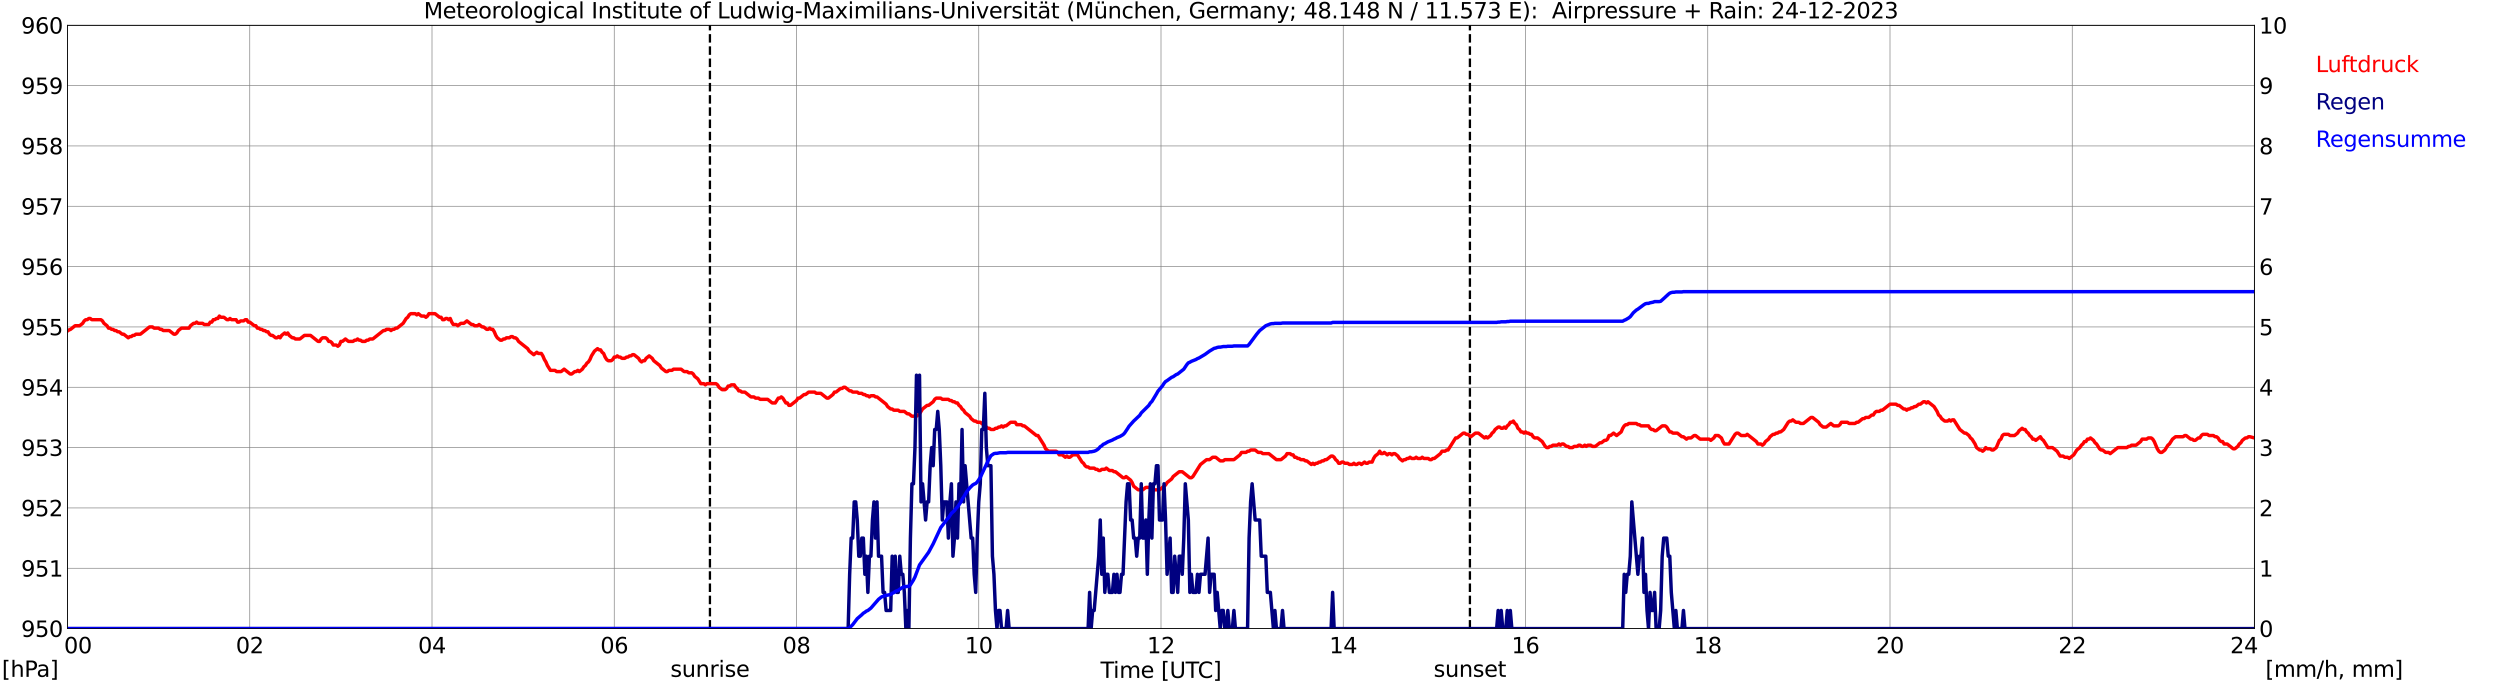 <?xml version="1.0" encoding="utf-8" standalone="no"?>
<!DOCTYPE svg PUBLIC "-//W3C//DTD SVG 1.1//EN"
  "http://www.w3.org/Graphics/SVG/1.1/DTD/svg11.dtd">
<svg xmlns:xlink="http://www.w3.org/1999/xlink" width="1085.4pt" height="296.64pt" viewBox="0 0 1085.4 296.64" xmlns="http://www.w3.org/2000/svg" version="1.1">
 <defs>
  <style type="text/css">*{stroke-linejoin: round; stroke-linecap: butt}</style>
 </defs>
 <g id="figure_1">
  <g id="patch_1">
   <path d="M 0 296.64 
L 1085.4 296.64 
L 1085.4 0 
L 0 0 
z
" style="fill: #ffffff"/>
  </g>
  <g id="axes_1">
   <g id="patch_2">
    <path d="M 29.306 272.909 
L 978.814 272.909 
L 978.814 10.976 
L 29.306 10.976 
z
" style="fill: #ffffff"/>
   </g>
   <g id="patch_3">
    <path d="M 978.814 272.909 
L 978.814 272.909 
L 978.814 10.976 
L 978.814 10.976 
z
" clip-path="url(#pf7ff4dd938)" style="fill: #d3d3d3; opacity: 0.25; stroke: #d3d3d3; stroke-linejoin: miter"/>
   </g>
   <g id="matplotlib.axis_1">
    <g id="xtick_1">
     <g id="line2d_1">
      <path d="M 29.306 272.909 
L 29.306 10.976 
" clip-path="url(#pf7ff4dd938)" style="fill: none; stroke: #808080; stroke-width: 0.3; stroke-linecap: square"/>
     </g>
     <g id="line2d_2"/>
     <g id="text_1">
      <!--    00 -->
      <g transform="translate(18.733 283.627) scale(0.095 -0.095)">
       <defs>
        <path id="DejaVuSans-20" transform="scale(0.016)"/>
        <path id="DejaVuSans-30" d="M 2034 4250 
Q 1547 4250 1301 3770 
Q 1056 3291 1056 2328 
Q 1056 1369 1301 889 
Q 1547 409 2034 409 
Q 2525 409 2770 889 
Q 3016 1369 3016 2328 
Q 3016 3291 2770 3770 
Q 2525 4250 2034 4250 
z
M 2034 4750 
Q 2819 4750 3233 4129 
Q 3647 3509 3647 2328 
Q 3647 1150 3233 529 
Q 2819 -91 2034 -91 
Q 1250 -91 836 529 
Q 422 1150 422 2328 
Q 422 3509 836 4129 
Q 1250 4750 2034 4750 
z
" transform="scale(0.016)"/>
       </defs>
       <use xlink:href="#DejaVuSans-20"/>
       <use xlink:href="#DejaVuSans-20" transform="translate(31.787 0)"/>
       <use xlink:href="#DejaVuSans-20" transform="translate(63.574 0)"/>
       <use xlink:href="#DejaVuSans-30" transform="translate(95.361 0)"/>
       <use xlink:href="#DejaVuSans-30" transform="translate(158.984 0)"/>
      </g>
     </g>
    </g>
    <g id="xtick_2">
     <g id="line2d_3">
      <path d="M 108.431 272.909 
L 108.431 10.976 
" clip-path="url(#pf7ff4dd938)" style="fill: none; stroke: #808080; stroke-width: 0.3; stroke-linecap: square"/>
     </g>
     <g id="line2d_4"/>
     <g id="text_2">
      <!-- 02 -->
      <g transform="translate(102.387 283.627) scale(0.095 -0.095)">
       <defs>
        <path id="DejaVuSans-32" d="M 1228 531 
L 3431 531 
L 3431 0 
L 469 0 
L 469 531 
Q 828 903 1448 1529 
Q 2069 2156 2228 2338 
Q 2531 2678 2651 2914 
Q 2772 3150 2772 3378 
Q 2772 3750 2511 3984 
Q 2250 4219 1831 4219 
Q 1534 4219 1204 4116 
Q 875 4013 500 3803 
L 500 4441 
Q 881 4594 1212 4672 
Q 1544 4750 1819 4750 
Q 2544 4750 2975 4387 
Q 3406 4025 3406 3419 
Q 3406 3131 3298 2873 
Q 3191 2616 2906 2266 
Q 2828 2175 2409 1742 
Q 1991 1309 1228 531 
z
" transform="scale(0.016)"/>
       </defs>
       <use xlink:href="#DejaVuSans-30"/>
       <use xlink:href="#DejaVuSans-32" transform="translate(63.623 0)"/>
      </g>
     </g>
    </g>
    <g id="xtick_3">
     <g id="line2d_5">
      <path d="M 187.557 272.909 
L 187.557 10.976 
" clip-path="url(#pf7ff4dd938)" style="fill: none; stroke: #808080; stroke-width: 0.3; stroke-linecap: square"/>
     </g>
     <g id="line2d_6"/>
     <g id="text_3">
      <!-- 04 -->
      <g transform="translate(181.513 283.627) scale(0.095 -0.095)">
       <defs>
        <path id="DejaVuSans-34" d="M 2419 4116 
L 825 1625 
L 2419 1625 
L 2419 4116 
z
M 2253 4666 
L 3047 4666 
L 3047 1625 
L 3713 1625 
L 3713 1100 
L 3047 1100 
L 3047 0 
L 2419 0 
L 2419 1100 
L 313 1100 
L 313 1709 
L 2253 4666 
z
" transform="scale(0.016)"/>
       </defs>
       <use xlink:href="#DejaVuSans-30"/>
       <use xlink:href="#DejaVuSans-34" transform="translate(63.623 0)"/>
      </g>
     </g>
    </g>
    <g id="xtick_4">
     <g id="line2d_7">
      <path d="M 266.683 272.909 
L 266.683 10.976 
" clip-path="url(#pf7ff4dd938)" style="fill: none; stroke: #808080; stroke-width: 0.3; stroke-linecap: square"/>
     </g>
     <g id="line2d_8"/>
     <g id="text_4">
      <!-- 06 -->
      <g transform="translate(260.638 283.627) scale(0.095 -0.095)">
       <defs>
        <path id="DejaVuSans-36" d="M 2113 2584 
Q 1688 2584 1439 2293 
Q 1191 2003 1191 1497 
Q 1191 994 1439 701 
Q 1688 409 2113 409 
Q 2538 409 2786 701 
Q 3034 994 3034 1497 
Q 3034 2003 2786 2293 
Q 2538 2584 2113 2584 
z
M 3366 4563 
L 3366 3988 
Q 3128 4100 2886 4159 
Q 2644 4219 2406 4219 
Q 1781 4219 1451 3797 
Q 1122 3375 1075 2522 
Q 1259 2794 1537 2939 
Q 1816 3084 2150 3084 
Q 2853 3084 3261 2657 
Q 3669 2231 3669 1497 
Q 3669 778 3244 343 
Q 2819 -91 2113 -91 
Q 1303 -91 875 529 
Q 447 1150 447 2328 
Q 447 3434 972 4092 
Q 1497 4750 2381 4750 
Q 2619 4750 2861 4703 
Q 3103 4656 3366 4563 
z
" transform="scale(0.016)"/>
       </defs>
       <use xlink:href="#DejaVuSans-30"/>
       <use xlink:href="#DejaVuSans-36" transform="translate(63.623 0)"/>
      </g>
     </g>
    </g>
    <g id="xtick_5">
     <g id="line2d_9">
      <path d="M 345.808 272.909 
L 345.808 10.976 
" clip-path="url(#pf7ff4dd938)" style="fill: none; stroke: #808080; stroke-width: 0.3; stroke-linecap: square"/>
     </g>
     <g id="line2d_10"/>
     <g id="text_5">
      <!-- 08 -->
      <g transform="translate(339.764 283.627) scale(0.095 -0.095)">
       <defs>
        <path id="DejaVuSans-38" d="M 2034 2216 
Q 1584 2216 1326 1975 
Q 1069 1734 1069 1313 
Q 1069 891 1326 650 
Q 1584 409 2034 409 
Q 2484 409 2743 651 
Q 3003 894 3003 1313 
Q 3003 1734 2745 1975 
Q 2488 2216 2034 2216 
z
M 1403 2484 
Q 997 2584 770 2862 
Q 544 3141 544 3541 
Q 544 4100 942 4425 
Q 1341 4750 2034 4750 
Q 2731 4750 3128 4425 
Q 3525 4100 3525 3541 
Q 3525 3141 3298 2862 
Q 3072 2584 2669 2484 
Q 3125 2378 3379 2068 
Q 3634 1759 3634 1313 
Q 3634 634 3220 271 
Q 2806 -91 2034 -91 
Q 1263 -91 848 271 
Q 434 634 434 1313 
Q 434 1759 690 2068 
Q 947 2378 1403 2484 
z
M 1172 3481 
Q 1172 3119 1398 2916 
Q 1625 2713 2034 2713 
Q 2441 2713 2670 2916 
Q 2900 3119 2900 3481 
Q 2900 3844 2670 4047 
Q 2441 4250 2034 4250 
Q 1625 4250 1398 4047 
Q 1172 3844 1172 3481 
z
" transform="scale(0.016)"/>
       </defs>
       <use xlink:href="#DejaVuSans-30"/>
       <use xlink:href="#DejaVuSans-38" transform="translate(63.623 0)"/>
      </g>
     </g>
    </g>
    <g id="xtick_6">
     <g id="line2d_11">
      <path d="M 424.934 272.909 
L 424.934 10.976 
" clip-path="url(#pf7ff4dd938)" style="fill: none; stroke: #808080; stroke-width: 0.3; stroke-linecap: square"/>
     </g>
     <g id="line2d_12"/>
     <g id="text_6">
      <!-- 10 -->
      <g transform="translate(418.89 283.627) scale(0.095 -0.095)">
       <defs>
        <path id="DejaVuSans-31" d="M 794 531 
L 1825 531 
L 1825 4091 
L 703 3866 
L 703 4441 
L 1819 4666 
L 2450 4666 
L 2450 531 
L 3481 531 
L 3481 0 
L 794 0 
L 794 531 
z
" transform="scale(0.016)"/>
       </defs>
       <use xlink:href="#DejaVuSans-31"/>
       <use xlink:href="#DejaVuSans-30" transform="translate(63.623 0)"/>
      </g>
     </g>
    </g>
    <g id="xtick_7">
     <g id="line2d_13">
      <path d="M 504.06 272.909 
L 504.06 10.976 
" clip-path="url(#pf7ff4dd938)" style="fill: none; stroke: #808080; stroke-width: 0.3; stroke-linecap: square"/>
     </g>
     <g id="line2d_14"/>
     <g id="text_7">
      <!-- 12 -->
      <g transform="translate(498.015 283.627) scale(0.095 -0.095)">
       <use xlink:href="#DejaVuSans-31"/>
       <use xlink:href="#DejaVuSans-32" transform="translate(63.623 0)"/>
      </g>
     </g>
    </g>
    <g id="xtick_8">
     <g id="line2d_15">
      <path d="M 583.185 272.909 
L 583.185 10.976 
" clip-path="url(#pf7ff4dd938)" style="fill: none; stroke: #808080; stroke-width: 0.3; stroke-linecap: square"/>
     </g>
     <g id="line2d_16"/>
     <g id="text_8">
      <!-- 14 -->
      <g transform="translate(577.141 283.627) scale(0.095 -0.095)">
       <use xlink:href="#DejaVuSans-31"/>
       <use xlink:href="#DejaVuSans-34" transform="translate(63.623 0)"/>
      </g>
     </g>
    </g>
    <g id="xtick_9">
     <g id="line2d_17">
      <path d="M 662.311 272.909 
L 662.311 10.976 
" clip-path="url(#pf7ff4dd938)" style="fill: none; stroke: #808080; stroke-width: 0.3; stroke-linecap: square"/>
     </g>
     <g id="line2d_18"/>
     <g id="text_9">
      <!-- 16 -->
      <g transform="translate(656.267 283.627) scale(0.095 -0.095)">
       <use xlink:href="#DejaVuSans-31"/>
       <use xlink:href="#DejaVuSans-36" transform="translate(63.623 0)"/>
      </g>
     </g>
    </g>
    <g id="xtick_10">
     <g id="line2d_19">
      <path d="M 741.437 272.909 
L 741.437 10.976 
" clip-path="url(#pf7ff4dd938)" style="fill: none; stroke: #808080; stroke-width: 0.3; stroke-linecap: square"/>
     </g>
     <g id="line2d_20"/>
     <g id="text_10">
      <!-- 18 -->
      <g transform="translate(735.392 283.627) scale(0.095 -0.095)">
       <use xlink:href="#DejaVuSans-31"/>
       <use xlink:href="#DejaVuSans-38" transform="translate(63.623 0)"/>
      </g>
     </g>
    </g>
    <g id="xtick_11">
     <g id="line2d_21">
      <path d="M 820.562 272.909 
L 820.562 10.976 
" clip-path="url(#pf7ff4dd938)" style="fill: none; stroke: #808080; stroke-width: 0.3; stroke-linecap: square"/>
     </g>
     <g id="line2d_22"/>
     <g id="text_11">
      <!-- 20 -->
      <g transform="translate(814.518 283.627) scale(0.095 -0.095)">
       <use xlink:href="#DejaVuSans-32"/>
       <use xlink:href="#DejaVuSans-30" transform="translate(63.623 0)"/>
      </g>
     </g>
    </g>
    <g id="xtick_12">
     <g id="line2d_23">
      <path d="M 899.688 272.909 
L 899.688 10.976 
" clip-path="url(#pf7ff4dd938)" style="fill: none; stroke: #808080; stroke-width: 0.3; stroke-linecap: square"/>
     </g>
     <g id="line2d_24"/>
     <g id="text_12">
      <!-- 22 -->
      <g transform="translate(893.644 283.627) scale(0.095 -0.095)">
       <use xlink:href="#DejaVuSans-32"/>
       <use xlink:href="#DejaVuSans-32" transform="translate(63.623 0)"/>
      </g>
     </g>
    </g>
    <g id="xtick_13">
     <g id="line2d_25">
      <path d="M 978.814 272.909 
L 978.814 10.976 
" clip-path="url(#pf7ff4dd938)" style="fill: none; stroke: #808080; stroke-width: 0.3; stroke-linecap: square"/>
     </g>
     <g id="line2d_26"/>
     <g id="text_13">
      <!-- 24    -->
      <g transform="translate(968.241 283.627) scale(0.095 -0.095)">
       <use xlink:href="#DejaVuSans-32"/>
       <use xlink:href="#DejaVuSans-34" transform="translate(63.623 0)"/>
       <use xlink:href="#DejaVuSans-20" transform="translate(127.246 0)"/>
       <use xlink:href="#DejaVuSans-20" transform="translate(159.033 0)"/>
       <use xlink:href="#DejaVuSans-20" transform="translate(190.82 0)"/>
      </g>
     </g>
    </g>
    <g id="text_14">
     <!-- Time [UTC] -->
     <g transform="translate(477.806 294.322) scale(0.095 -0.095)">
      <defs>
       <path id="DejaVuSans-54" d="M -19 4666 
L 3928 4666 
L 3928 4134 
L 2272 4134 
L 2272 0 
L 1638 0 
L 1638 4134 
L -19 4134 
L -19 4666 
z
" transform="scale(0.016)"/>
       <path id="DejaVuSans-69" d="M 603 3500 
L 1178 3500 
L 1178 0 
L 603 0 
L 603 3500 
z
M 603 4863 
L 1178 4863 
L 1178 4134 
L 603 4134 
L 603 4863 
z
" transform="scale(0.016)"/>
       <path id="DejaVuSans-6d" d="M 3328 2828 
Q 3544 3216 3844 3400 
Q 4144 3584 4550 3584 
Q 5097 3584 5394 3201 
Q 5691 2819 5691 2113 
L 5691 0 
L 5113 0 
L 5113 2094 
Q 5113 2597 4934 2840 
Q 4756 3084 4391 3084 
Q 3944 3084 3684 2787 
Q 3425 2491 3425 1978 
L 3425 0 
L 2847 0 
L 2847 2094 
Q 2847 2600 2669 2842 
Q 2491 3084 2119 3084 
Q 1678 3084 1418 2786 
Q 1159 2488 1159 1978 
L 1159 0 
L 581 0 
L 581 3500 
L 1159 3500 
L 1159 2956 
Q 1356 3278 1631 3431 
Q 1906 3584 2284 3584 
Q 2666 3584 2933 3390 
Q 3200 3197 3328 2828 
z
" transform="scale(0.016)"/>
       <path id="DejaVuSans-65" d="M 3597 1894 
L 3597 1613 
L 953 1613 
Q 991 1019 1311 708 
Q 1631 397 2203 397 
Q 2534 397 2845 478 
Q 3156 559 3463 722 
L 3463 178 
Q 3153 47 2828 -22 
Q 2503 -91 2169 -91 
Q 1331 -91 842 396 
Q 353 884 353 1716 
Q 353 2575 817 3079 
Q 1281 3584 2069 3584 
Q 2775 3584 3186 3129 
Q 3597 2675 3597 1894 
z
M 3022 2063 
Q 3016 2534 2758 2815 
Q 2500 3097 2075 3097 
Q 1594 3097 1305 2825 
Q 1016 2553 972 2059 
L 3022 2063 
z
" transform="scale(0.016)"/>
       <path id="DejaVuSans-5b" d="M 550 4863 
L 1875 4863 
L 1875 4416 
L 1125 4416 
L 1125 -397 
L 1875 -397 
L 1875 -844 
L 550 -844 
L 550 4863 
z
" transform="scale(0.016)"/>
       <path id="DejaVuSans-55" d="M 556 4666 
L 1191 4666 
L 1191 1831 
Q 1191 1081 1462 751 
Q 1734 422 2344 422 
Q 2950 422 3222 751 
Q 3494 1081 3494 1831 
L 3494 4666 
L 4128 4666 
L 4128 1753 
Q 4128 841 3676 375 
Q 3225 -91 2344 -91 
Q 1459 -91 1007 375 
Q 556 841 556 1753 
L 556 4666 
z
" transform="scale(0.016)"/>
       <path id="DejaVuSans-43" d="M 4122 4306 
L 4122 3641 
Q 3803 3938 3442 4084 
Q 3081 4231 2675 4231 
Q 1875 4231 1450 3742 
Q 1025 3253 1025 2328 
Q 1025 1406 1450 917 
Q 1875 428 2675 428 
Q 3081 428 3442 575 
Q 3803 722 4122 1019 
L 4122 359 
Q 3791 134 3420 21 
Q 3050 -91 2638 -91 
Q 1578 -91 968 557 
Q 359 1206 359 2328 
Q 359 3453 968 4101 
Q 1578 4750 2638 4750 
Q 3056 4750 3426 4639 
Q 3797 4528 4122 4306 
z
" transform="scale(0.016)"/>
       <path id="DejaVuSans-5d" d="M 1947 4863 
L 1947 -844 
L 622 -844 
L 622 -397 
L 1369 -397 
L 1369 4416 
L 622 4416 
L 622 4863 
L 1947 4863 
z
" transform="scale(0.016)"/>
      </defs>
      <use xlink:href="#DejaVuSans-54"/>
      <use xlink:href="#DejaVuSans-69" transform="translate(57.959 0)"/>
      <use xlink:href="#DejaVuSans-6d" transform="translate(85.742 0)"/>
      <use xlink:href="#DejaVuSans-65" transform="translate(183.154 0)"/>
      <use xlink:href="#DejaVuSans-20" transform="translate(244.678 0)"/>
      <use xlink:href="#DejaVuSans-5b" transform="translate(276.465 0)"/>
      <use xlink:href="#DejaVuSans-55" transform="translate(315.479 0)"/>
      <use xlink:href="#DejaVuSans-54" transform="translate(388.672 0)"/>
      <use xlink:href="#DejaVuSans-43" transform="translate(443.881 0)"/>
      <use xlink:href="#DejaVuSans-5d" transform="translate(513.705 0)"/>
     </g>
    </g>
   </g>
   <g id="matplotlib.axis_2">
    <g id="ytick_1">
     <g id="line2d_27">
      <path d="M 29.306 272.909 
L 978.814 272.909 
" clip-path="url(#pf7ff4dd938)" style="fill: none; stroke: #808080; stroke-width: 0.3; stroke-linecap: square"/>
     </g>
     <g id="line2d_28"/>
     <g id="text_15">
      <!-- 950 -->
      <g transform="translate(9.173 276.518) scale(0.095 -0.095)">
       <defs>
        <path id="DejaVuSans-39" d="M 703 97 
L 703 672 
Q 941 559 1184 500 
Q 1428 441 1663 441 
Q 2288 441 2617 861 
Q 2947 1281 2994 2138 
Q 2813 1869 2534 1725 
Q 2256 1581 1919 1581 
Q 1219 1581 811 2004 
Q 403 2428 403 3163 
Q 403 3881 828 4315 
Q 1253 4750 1959 4750 
Q 2769 4750 3195 4129 
Q 3622 3509 3622 2328 
Q 3622 1225 3098 567 
Q 2575 -91 1691 -91 
Q 1453 -91 1209 -44 
Q 966 3 703 97 
z
M 1959 2075 
Q 2384 2075 2632 2365 
Q 2881 2656 2881 3163 
Q 2881 3666 2632 3958 
Q 2384 4250 1959 4250 
Q 1534 4250 1286 3958 
Q 1038 3666 1038 3163 
Q 1038 2656 1286 2365 
Q 1534 2075 1959 2075 
z
" transform="scale(0.016)"/>
        <path id="DejaVuSans-35" d="M 691 4666 
L 3169 4666 
L 3169 4134 
L 1269 4134 
L 1269 2991 
Q 1406 3038 1543 3061 
Q 1681 3084 1819 3084 
Q 2600 3084 3056 2656 
Q 3513 2228 3513 1497 
Q 3513 744 3044 326 
Q 2575 -91 1722 -91 
Q 1428 -91 1123 -41 
Q 819 9 494 109 
L 494 744 
Q 775 591 1075 516 
Q 1375 441 1709 441 
Q 2250 441 2565 725 
Q 2881 1009 2881 1497 
Q 2881 1984 2565 2268 
Q 2250 2553 1709 2553 
Q 1456 2553 1204 2497 
Q 953 2441 691 2322 
L 691 4666 
z
" transform="scale(0.016)"/>
       </defs>
       <use xlink:href="#DejaVuSans-39"/>
       <use xlink:href="#DejaVuSans-35" transform="translate(63.623 0)"/>
       <use xlink:href="#DejaVuSans-30" transform="translate(127.246 0)"/>
      </g>
     </g>
    </g>
    <g id="ytick_2">
     <g id="line2d_29">
      <path d="M 29.306 246.715 
L 978.814 246.715 
" clip-path="url(#pf7ff4dd938)" style="fill: none; stroke: #808080; stroke-width: 0.3; stroke-linecap: square"/>
     </g>
     <g id="line2d_30"/>
     <g id="text_16">
      <!-- 951 -->
      <g transform="translate(9.173 250.325) scale(0.095 -0.095)">
       <use xlink:href="#DejaVuSans-39"/>
       <use xlink:href="#DejaVuSans-35" transform="translate(63.623 0)"/>
       <use xlink:href="#DejaVuSans-31" transform="translate(127.246 0)"/>
      </g>
     </g>
    </g>
    <g id="ytick_3">
     <g id="line2d_31">
      <path d="M 29.306 220.522 
L 978.814 220.522 
" clip-path="url(#pf7ff4dd938)" style="fill: none; stroke: #808080; stroke-width: 0.3; stroke-linecap: square"/>
     </g>
     <g id="line2d_32"/>
     <g id="text_17">
      <!-- 952 -->
      <g transform="translate(9.173 224.131) scale(0.095 -0.095)">
       <use xlink:href="#DejaVuSans-39"/>
       <use xlink:href="#DejaVuSans-35" transform="translate(63.623 0)"/>
       <use xlink:href="#DejaVuSans-32" transform="translate(127.246 0)"/>
      </g>
     </g>
    </g>
    <g id="ytick_4">
     <g id="line2d_33">
      <path d="M 29.306 194.329 
L 978.814 194.329 
" clip-path="url(#pf7ff4dd938)" style="fill: none; stroke: #808080; stroke-width: 0.3; stroke-linecap: square"/>
     </g>
     <g id="line2d_34"/>
     <g id="text_18">
      <!-- 953 -->
      <g transform="translate(9.173 197.938) scale(0.095 -0.095)">
       <defs>
        <path id="DejaVuSans-33" d="M 2597 2516 
Q 3050 2419 3304 2112 
Q 3559 1806 3559 1356 
Q 3559 666 3084 287 
Q 2609 -91 1734 -91 
Q 1441 -91 1130 -33 
Q 819 25 488 141 
L 488 750 
Q 750 597 1062 519 
Q 1375 441 1716 441 
Q 2309 441 2620 675 
Q 2931 909 2931 1356 
Q 2931 1769 2642 2001 
Q 2353 2234 1838 2234 
L 1294 2234 
L 1294 2753 
L 1863 2753 
Q 2328 2753 2575 2939 
Q 2822 3125 2822 3475 
Q 2822 3834 2567 4026 
Q 2313 4219 1838 4219 
Q 1578 4219 1281 4162 
Q 984 4106 628 3988 
L 628 4550 
Q 988 4650 1302 4700 
Q 1616 4750 1894 4750 
Q 2613 4750 3031 4423 
Q 3450 4097 3450 3541 
Q 3450 3153 3228 2886 
Q 3006 2619 2597 2516 
z
" transform="scale(0.016)"/>
       </defs>
       <use xlink:href="#DejaVuSans-39"/>
       <use xlink:href="#DejaVuSans-35" transform="translate(63.623 0)"/>
       <use xlink:href="#DejaVuSans-33" transform="translate(127.246 0)"/>
      </g>
     </g>
    </g>
    <g id="ytick_5">
     <g id="line2d_35">
      <path d="M 29.306 168.136 
L 978.814 168.136 
" clip-path="url(#pf7ff4dd938)" style="fill: none; stroke: #808080; stroke-width: 0.3; stroke-linecap: square"/>
     </g>
     <g id="line2d_36"/>
     <g id="text_19">
      <!-- 954 -->
      <g transform="translate(9.173 171.745) scale(0.095 -0.095)">
       <use xlink:href="#DejaVuSans-39"/>
       <use xlink:href="#DejaVuSans-35" transform="translate(63.623 0)"/>
       <use xlink:href="#DejaVuSans-34" transform="translate(127.246 0)"/>
      </g>
     </g>
    </g>
    <g id="ytick_6">
     <g id="line2d_37">
      <path d="M 29.306 141.942 
L 978.814 141.942 
" clip-path="url(#pf7ff4dd938)" style="fill: none; stroke: #808080; stroke-width: 0.3; stroke-linecap: square"/>
     </g>
     <g id="line2d_38"/>
     <g id="text_20">
      <!-- 955 -->
      <g transform="translate(9.173 145.551) scale(0.095 -0.095)">
       <use xlink:href="#DejaVuSans-39"/>
       <use xlink:href="#DejaVuSans-35" transform="translate(63.623 0)"/>
       <use xlink:href="#DejaVuSans-35" transform="translate(127.246 0)"/>
      </g>
     </g>
    </g>
    <g id="ytick_7">
     <g id="line2d_39">
      <path d="M 29.306 115.749 
L 978.814 115.749 
" clip-path="url(#pf7ff4dd938)" style="fill: none; stroke: #808080; stroke-width: 0.3; stroke-linecap: square"/>
     </g>
     <g id="line2d_40"/>
     <g id="text_21">
      <!-- 956 -->
      <g transform="translate(9.173 119.358) scale(0.095 -0.095)">
       <use xlink:href="#DejaVuSans-39"/>
       <use xlink:href="#DejaVuSans-35" transform="translate(63.623 0)"/>
       <use xlink:href="#DejaVuSans-36" transform="translate(127.246 0)"/>
      </g>
     </g>
    </g>
    <g id="ytick_8">
     <g id="line2d_41">
      <path d="M 29.306 89.556 
L 978.814 89.556 
" clip-path="url(#pf7ff4dd938)" style="fill: none; stroke: #808080; stroke-width: 0.3; stroke-linecap: square"/>
     </g>
     <g id="line2d_42"/>
     <g id="text_22">
      <!-- 957 -->
      <g transform="translate(9.173 93.165) scale(0.095 -0.095)">
       <defs>
        <path id="DejaVuSans-37" d="M 525 4666 
L 3525 4666 
L 3525 4397 
L 1831 0 
L 1172 0 
L 2766 4134 
L 525 4134 
L 525 4666 
z
" transform="scale(0.016)"/>
       </defs>
       <use xlink:href="#DejaVuSans-39"/>
       <use xlink:href="#DejaVuSans-35" transform="translate(63.623 0)"/>
       <use xlink:href="#DejaVuSans-37" transform="translate(127.246 0)"/>
      </g>
     </g>
    </g>
    <g id="ytick_9">
     <g id="line2d_43">
      <path d="M 29.306 63.362 
L 978.814 63.362 
" clip-path="url(#pf7ff4dd938)" style="fill: none; stroke: #808080; stroke-width: 0.3; stroke-linecap: square"/>
     </g>
     <g id="line2d_44"/>
     <g id="text_23">
      <!-- 958 -->
      <g transform="translate(9.173 66.972) scale(0.095 -0.095)">
       <use xlink:href="#DejaVuSans-39"/>
       <use xlink:href="#DejaVuSans-35" transform="translate(63.623 0)"/>
       <use xlink:href="#DejaVuSans-38" transform="translate(127.246 0)"/>
      </g>
     </g>
    </g>
    <g id="ytick_10">
     <g id="line2d_45">
      <path d="M 29.306 37.169 
L 978.814 37.169 
" clip-path="url(#pf7ff4dd938)" style="fill: none; stroke: #808080; stroke-width: 0.3; stroke-linecap: square"/>
     </g>
     <g id="line2d_46"/>
     <g id="text_24">
      <!-- 959 -->
      <g transform="translate(9.173 40.778) scale(0.095 -0.095)">
       <use xlink:href="#DejaVuSans-39"/>
       <use xlink:href="#DejaVuSans-35" transform="translate(63.623 0)"/>
       <use xlink:href="#DejaVuSans-39" transform="translate(127.246 0)"/>
      </g>
     </g>
    </g>
    <g id="ytick_11">
     <g id="line2d_47">
      <path d="M 29.306 10.976 
L 978.814 10.976 
" clip-path="url(#pf7ff4dd938)" style="fill: none; stroke: #808080; stroke-width: 0.3; stroke-linecap: square"/>
     </g>
     <g id="line2d_48"/>
     <g id="text_25">
      <!-- 960 -->
      <g transform="translate(9.173 14.585) scale(0.095 -0.095)">
       <use xlink:href="#DejaVuSans-39"/>
       <use xlink:href="#DejaVuSans-36" transform="translate(63.623 0)"/>
       <use xlink:href="#DejaVuSans-30" transform="translate(127.246 0)"/>
      </g>
     </g>
    </g>
   </g>
   <g id="line2d_49">
    <path d="M 308.224 272.909 
L 308.224 10.976 
" clip-path="url(#pf7ff4dd938)" style="fill: none; stroke-dasharray: 3.7,1.6; stroke-dashoffset: 0; stroke: #000000"/>
   </g>
   <g id="line2d_50">
    <path d="M 638.178 272.909 
L 638.178 10.976 
" clip-path="url(#pf7ff4dd938)" style="fill: none; stroke-dasharray: 3.7,1.6; stroke-dashoffset: 0; stroke: #000000"/>
   </g>
   <g id="line2d_51">
    <path d="M 29.306 143.688 
L 29.965 143.252 
L 30.625 142.99 
L 32.603 141.418 
L 34.581 141.418 
L 35.9 140.371 
L 36.559 139.323 
L 37.218 138.799 
L 37.878 138.799 
L 38.537 138.275 
L 39.197 138.275 
L 39.856 138.799 
L 43.812 138.799 
L 44.472 139.323 
L 45.131 140.371 
L 46.45 141.418 
L 47.109 142.466 
L 47.768 142.466 
L 48.428 142.99 
L 49.087 142.99 
L 49.747 143.514 
L 50.406 143.514 
L 51.065 144.038 
L 51.725 144.038 
L 53.043 145.085 
L 53.703 145.085 
L 55.681 146.657 
L 56.34 146.133 
L 57 146.133 
L 57.659 145.609 
L 58.319 145.609 
L 58.978 145.085 
L 60.956 145.085 
L 64.912 141.942 
L 66.231 141.942 
L 66.89 142.466 
L 68.869 142.466 
L 69.528 142.99 
L 70.187 142.99 
L 70.847 143.514 
L 73.484 143.514 
L 75.462 145.085 
L 76.122 145.085 
L 76.781 144.562 
L 77.441 143.514 
L 78.759 142.466 
L 82.056 142.466 
L 82.716 141.418 
L 84.034 140.371 
L 84.694 140.371 
L 85.353 139.847 
L 86.013 140.371 
L 87.991 140.371 
L 88.65 140.895 
L 90.628 140.895 
L 91.288 139.847 
L 91.947 139.847 
L 92.606 138.799 
L 93.266 138.799 
L 93.925 138.275 
L 94.584 138.275 
L 95.244 137.227 
L 95.903 137.751 
L 97.222 137.751 
L 98.541 138.799 
L 99.2 138.799 
L 99.86 138.275 
L 100.519 138.799 
L 102.497 138.799 
L 103.156 139.847 
L 103.816 139.847 
L 104.475 139.323 
L 105.794 139.323 
L 106.453 138.799 
L 107.113 138.799 
L 107.772 139.847 
L 108.431 139.847 
L 110.41 141.418 
L 111.069 141.418 
L 111.728 142.466 
L 112.388 142.466 
L 113.047 142.99 
L 113.707 142.99 
L 114.366 143.514 
L 115.025 143.514 
L 115.685 144.038 
L 116.344 144.038 
L 117.003 145.085 
L 117.663 145.609 
L 118.322 145.609 
L 119.641 146.657 
L 120.3 146.657 
L 120.96 146.133 
L 121.619 146.657 
L 122.278 145.609 
L 123.597 144.562 
L 124.257 145.085 
L 124.916 144.562 
L 125.575 145.609 
L 126.894 146.657 
L 127.553 146.657 
L 128.213 147.181 
L 130.191 147.181 
L 132.169 145.609 
L 134.807 145.609 
L 138.104 148.229 
L 138.763 148.229 
L 139.422 147.181 
L 140.082 146.657 
L 141.4 146.657 
L 142.06 147.181 
L 142.719 148.229 
L 143.379 148.229 
L 144.038 148.753 
L 144.697 149.8 
L 146.016 149.8 
L 146.676 150.324 
L 147.335 149.8 
L 147.994 148.229 
L 148.654 148.229 
L 149.972 147.181 
L 151.291 148.229 
L 153.269 148.229 
L 153.929 147.705 
L 154.588 147.705 
L 155.247 147.181 
L 155.907 147.705 
L 156.566 147.705 
L 157.226 148.229 
L 158.544 148.229 
L 159.204 147.705 
L 159.863 147.705 
L 160.523 147.181 
L 161.841 147.181 
L 166.457 143.514 
L 167.116 143.514 
L 167.776 142.99 
L 169.094 142.99 
L 169.754 143.514 
L 170.413 142.99 
L 171.073 142.99 
L 171.732 142.466 
L 172.391 142.466 
L 175.029 140.371 
L 176.348 138.275 
L 177.007 137.751 
L 177.666 136.704 
L 178.326 136.18 
L 180.304 136.18 
L 180.963 136.704 
L 181.623 136.18 
L 182.941 137.227 
L 184.26 137.227 
L 184.92 137.751 
L 185.579 137.227 
L 186.238 136.18 
L 188.876 136.18 
L 190.854 137.751 
L 191.513 137.751 
L 192.173 138.799 
L 192.832 138.799 
L 193.492 138.275 
L 194.151 138.275 
L 194.81 138.799 
L 195.47 138.275 
L 196.129 139.847 
L 196.788 140.895 
L 198.107 140.895 
L 198.767 141.418 
L 200.085 140.371 
L 201.404 140.371 
L 202.723 139.323 
L 204.701 140.895 
L 205.36 140.895 
L 206.02 141.418 
L 207.339 141.418 
L 207.998 140.895 
L 209.317 141.942 
L 209.976 141.942 
L 211.295 142.99 
L 211.954 142.99 
L 212.614 142.466 
L 213.273 142.99 
L 213.932 142.99 
L 214.592 144.038 
L 215.251 145.609 
L 215.91 146.657 
L 217.229 147.705 
L 217.889 147.705 
L 218.548 147.181 
L 219.207 147.181 
L 219.867 146.657 
L 221.186 146.657 
L 221.845 146.133 
L 222.504 146.133 
L 223.164 146.657 
L 223.823 146.657 
L 224.482 147.181 
L 225.142 148.229 
L 229.098 151.372 
L 229.757 152.42 
L 231.736 153.991 
L 233.054 152.943 
L 233.714 153.467 
L 235.033 153.467 
L 235.692 154.515 
L 236.351 156.087 
L 237.011 157.134 
L 237.67 158.706 
L 238.989 160.801 
L 240.967 160.801 
L 241.626 161.325 
L 243.604 161.325 
L 244.923 160.278 
L 247.561 162.373 
L 248.22 162.373 
L 249.539 161.325 
L 250.198 161.325 
L 250.858 160.801 
L 251.517 161.325 
L 252.836 160.278 
L 253.495 159.23 
L 254.155 158.706 
L 254.814 157.658 
L 255.473 157.134 
L 256.133 156.087 
L 256.792 154.515 
L 258.111 152.42 
L 259.43 151.372 
L 260.089 151.896 
L 260.748 151.896 
L 261.408 152.943 
L 262.067 153.467 
L 262.726 155.039 
L 263.386 156.087 
L 264.045 156.61 
L 265.364 156.61 
L 266.023 156.087 
L 266.683 155.039 
L 267.342 155.039 
L 268.002 154.515 
L 268.661 155.039 
L 269.32 155.039 
L 269.98 155.563 
L 271.298 155.563 
L 271.958 155.039 
L 272.617 155.039 
L 273.277 154.515 
L 273.936 154.515 
L 274.595 153.991 
L 275.255 153.991 
L 277.233 155.563 
L 277.892 156.61 
L 278.552 157.134 
L 279.211 156.61 
L 279.87 156.61 
L 280.53 155.563 
L 281.849 154.515 
L 283.167 155.563 
L 283.827 156.61 
L 286.464 158.706 
L 287.124 159.754 
L 289.102 161.325 
L 289.761 161.325 
L 290.42 160.801 
L 291.739 160.801 
L 292.399 160.278 
L 295.696 160.278 
L 297.014 161.325 
L 298.333 161.325 
L 298.992 161.849 
L 300.311 161.849 
L 300.971 162.373 
L 301.63 163.421 
L 302.949 164.468 
L 304.267 166.564 
L 305.586 166.564 
L 306.246 167.088 
L 306.905 166.564 
L 310.861 166.564 
L 311.521 167.088 
L 312.18 168.136 
L 313.499 169.183 
L 314.818 169.183 
L 315.477 168.659 
L 316.136 167.612 
L 316.796 167.612 
L 317.455 167.088 
L 318.774 167.088 
L 319.433 168.136 
L 320.093 168.659 
L 320.752 169.707 
L 321.411 169.707 
L 322.071 170.231 
L 323.39 170.231 
L 326.027 172.326 
L 327.346 172.326 
L 328.005 172.85 
L 329.324 172.85 
L 329.983 173.374 
L 333.28 173.374 
L 335.258 174.946 
L 336.577 174.946 
L 337.896 172.85 
L 338.555 172.85 
L 339.215 172.326 
L 339.874 172.85 
L 341.193 174.946 
L 341.852 174.946 
L 342.512 175.994 
L 343.171 175.994 
L 345.808 173.898 
L 346.468 172.85 
L 347.127 172.85 
L 349.105 171.279 
L 349.765 171.279 
L 351.083 170.231 
L 353.721 170.231 
L 354.38 170.755 
L 356.359 170.755 
L 358.996 172.85 
L 359.655 172.85 
L 361.634 171.279 
L 362.293 170.231 
L 362.952 170.231 
L 364.93 168.659 
L 365.59 168.659 
L 366.249 168.136 
L 366.909 168.136 
L 368.887 169.707 
L 369.546 169.707 
L 370.206 170.231 
L 372.184 170.231 
L 372.843 170.755 
L 374.162 170.755 
L 374.821 171.279 
L 375.481 171.279 
L 376.14 171.803 
L 376.799 171.803 
L 377.459 172.326 
L 378.118 171.803 
L 379.437 171.803 
L 380.096 172.326 
L 380.756 172.326 
L 384.712 175.47 
L 385.371 176.517 
L 386.69 177.565 
L 387.349 177.565 
L 388.009 178.089 
L 389.987 178.089 
L 390.646 178.613 
L 392.624 178.613 
L 393.943 179.661 
L 394.603 179.661 
L 395.921 180.708 
L 397.899 180.708 
L 399.218 179.661 
L 400.537 177.565 
L 402.515 175.994 
L 403.175 175.994 
L 405.153 174.422 
L 405.812 173.374 
L 406.471 172.85 
L 408.45 172.85 
L 409.109 173.374 
L 411.746 173.374 
L 412.406 173.898 
L 413.065 173.898 
L 413.725 174.422 
L 414.384 174.422 
L 415.043 174.946 
L 415.703 174.946 
L 416.362 175.994 
L 417.022 176.517 
L 417.681 177.565 
L 418.34 178.089 
L 419 179.137 
L 420.978 180.708 
L 421.637 181.756 
L 422.956 182.804 
L 423.615 182.804 
L 424.275 183.328 
L 425.593 183.328 
L 428.89 185.947 
L 429.55 185.947 
L 430.209 186.471 
L 431.528 186.471 
L 432.187 185.947 
L 432.847 185.947 
L 433.506 185.423 
L 434.165 185.423 
L 434.825 184.899 
L 435.484 185.423 
L 436.144 184.899 
L 436.803 184.899 
L 438.781 183.328 
L 440.759 183.328 
L 441.419 184.375 
L 443.397 184.375 
L 444.056 184.899 
L 444.716 184.899 
L 449.991 189.09 
L 450.65 189.09 
L 453.287 193.281 
L 453.947 194.853 
L 455.266 195.9 
L 458.563 195.9 
L 459.222 196.424 
L 459.881 197.472 
L 461.2 197.472 
L 462.519 198.52 
L 463.178 197.996 
L 463.838 198.52 
L 464.497 198.52 
L 465.816 197.472 
L 467.794 197.472 
L 469.772 200.615 
L 470.431 201.139 
L 471.091 202.187 
L 471.75 202.711 
L 472.409 202.711 
L 473.069 203.235 
L 475.047 203.235 
L 475.706 203.758 
L 476.366 203.758 
L 477.025 204.282 
L 477.685 204.282 
L 478.344 203.758 
L 479.663 203.758 
L 480.322 203.235 
L 481.641 204.282 
L 482.96 204.282 
L 483.619 204.806 
L 484.278 204.806 
L 487.575 207.426 
L 488.235 207.426 
L 488.894 206.902 
L 490.872 208.473 
L 491.532 209.521 
L 492.191 211.093 
L 494.169 212.664 
L 496.147 212.664 
L 497.466 211.616 
L 499.444 211.616 
L 500.763 212.664 
L 503.4 212.664 
L 506.038 210.569 
L 506.697 209.521 
L 508.675 207.949 
L 509.335 206.902 
L 511.972 204.806 
L 513.291 204.806 
L 516.588 207.426 
L 517.247 207.426 
L 517.907 206.902 
L 521.204 201.663 
L 523.841 199.568 
L 525.16 199.568 
L 526.479 198.52 
L 527.797 198.52 
L 529.776 200.091 
L 531.094 200.091 
L 531.754 199.568 
L 535.71 199.568 
L 538.348 197.472 
L 539.007 196.424 
L 540.985 196.424 
L 541.644 195.9 
L 542.304 195.9 
L 542.963 195.377 
L 544.941 195.377 
L 546.26 196.424 
L 547.579 196.424 
L 548.238 196.948 
L 550.876 196.948 
L 554.173 199.568 
L 556.151 199.568 
L 558.129 197.996 
L 558.788 196.948 
L 560.107 196.948 
L 560.766 197.472 
L 561.426 197.472 
L 562.085 198.52 
L 562.745 198.52 
L 563.404 199.044 
L 564.063 199.044 
L 564.723 199.568 
L 566.042 199.568 
L 566.701 200.091 
L 567.36 200.091 
L 569.338 201.663 
L 569.998 201.139 
L 570.657 201.663 
L 571.317 201.139 
L 571.976 201.139 
L 572.635 200.615 
L 573.295 200.615 
L 573.954 200.091 
L 574.613 200.091 
L 575.273 199.568 
L 575.932 199.568 
L 577.91 197.996 
L 578.57 197.996 
L 579.229 198.52 
L 579.889 199.568 
L 580.548 200.091 
L 581.207 201.139 
L 581.867 201.139 
L 582.526 200.615 
L 583.185 200.615 
L 583.845 201.139 
L 585.164 201.139 
L 585.823 201.663 
L 587.142 201.663 
L 587.801 201.139 
L 588.46 201.663 
L 589.12 201.663 
L 589.779 201.139 
L 590.439 201.139 
L 591.098 201.663 
L 592.417 200.615 
L 593.076 201.139 
L 593.736 201.139 
L 594.395 200.615 
L 595.714 200.615 
L 596.373 199.044 
L 597.032 197.996 
L 598.351 196.948 
L 599.011 195.9 
L 599.67 196.948 
L 600.329 196.948 
L 600.989 196.424 
L 602.307 197.472 
L 602.967 196.948 
L 603.626 196.948 
L 604.286 197.472 
L 604.945 196.948 
L 605.604 196.948 
L 606.923 197.996 
L 607.582 199.044 
L 608.901 200.091 
L 609.561 199.568 
L 610.22 199.568 
L 610.879 199.044 
L 611.539 199.044 
L 612.198 198.52 
L 612.858 199.044 
L 614.176 199.044 
L 614.836 198.52 
L 615.495 199.044 
L 616.814 199.044 
L 617.473 198.52 
L 618.133 199.044 
L 620.111 199.044 
L 620.77 199.568 
L 621.429 199.568 
L 622.089 199.044 
L 622.748 199.044 
L 625.386 196.948 
L 626.045 195.9 
L 627.364 195.9 
L 628.023 195.377 
L 628.683 195.377 
L 631.98 190.138 
L 632.639 190.138 
L 635.276 188.042 
L 635.936 188.042 
L 636.595 188.566 
L 637.255 188.566 
L 638.573 189.614 
L 640.552 188.042 
L 641.87 188.042 
L 644.508 190.138 
L 645.167 189.614 
L 645.827 190.138 
L 647.145 189.09 
L 647.805 188.042 
L 648.464 187.519 
L 649.123 186.471 
L 650.442 185.423 
L 651.102 185.423 
L 651.761 185.947 
L 652.42 185.947 
L 653.08 185.423 
L 653.739 185.947 
L 654.399 184.899 
L 655.058 184.375 
L 655.717 183.328 
L 656.377 183.328 
L 657.036 182.804 
L 657.695 183.852 
L 658.355 184.375 
L 659.014 185.947 
L 659.674 186.471 
L 660.333 187.519 
L 660.992 187.519 
L 661.652 188.042 
L 662.311 187.519 
L 662.97 188.042 
L 663.63 188.042 
L 664.289 188.566 
L 664.949 188.566 
L 665.608 189.614 
L 666.267 190.138 
L 667.586 190.138 
L 669.564 191.71 
L 670.883 193.805 
L 671.542 194.329 
L 672.202 194.329 
L 672.861 193.805 
L 673.521 193.805 
L 674.18 193.281 
L 676.158 193.281 
L 676.817 192.757 
L 677.477 193.281 
L 678.136 192.757 
L 678.796 192.757 
L 680.114 193.805 
L 680.774 193.805 
L 681.433 194.329 
L 682.752 194.329 
L 683.411 193.805 
L 684.73 193.805 
L 685.389 193.281 
L 686.049 193.281 
L 686.708 193.805 
L 687.368 193.805 
L 688.027 193.281 
L 688.686 193.805 
L 689.346 193.281 
L 690.664 193.281 
L 691.324 193.805 
L 692.643 193.805 
L 694.621 192.233 
L 695.28 192.233 
L 696.599 191.186 
L 697.258 191.186 
L 697.918 190.662 
L 698.577 189.09 
L 699.236 189.09 
L 700.555 188.042 
L 701.874 189.09 
L 703.852 187.519 
L 704.511 185.947 
L 705.171 184.899 
L 705.83 184.375 
L 706.49 184.375 
L 707.149 183.852 
L 710.446 183.852 
L 711.105 184.375 
L 711.765 184.375 
L 712.424 184.899 
L 715.721 184.899 
L 716.38 185.947 
L 717.04 186.471 
L 717.699 186.471 
L 718.358 186.995 
L 719.018 186.995 
L 721.655 184.899 
L 722.974 184.899 
L 723.633 185.423 
L 724.952 187.519 
L 725.612 187.519 
L 726.271 188.042 
L 728.249 188.042 
L 730.227 189.614 
L 730.887 189.614 
L 732.205 190.662 
L 732.865 190.138 
L 734.184 190.138 
L 735.502 189.09 
L 736.162 189.09 
L 738.14 190.662 
L 742.096 190.662 
L 742.756 191.186 
L 744.074 190.138 
L 744.734 189.09 
L 746.052 189.09 
L 747.371 190.138 
L 748.031 191.71 
L 748.69 192.757 
L 750.668 192.757 
L 753.306 188.566 
L 753.965 188.042 
L 754.624 188.042 
L 755.943 189.09 
L 757.921 189.09 
L 758.581 188.566 
L 762.537 191.71 
L 763.196 192.757 
L 764.515 192.757 
L 765.174 193.281 
L 765.834 192.757 
L 766.493 191.71 
L 767.812 190.662 
L 768.471 189.614 
L 769.79 188.566 
L 770.449 188.566 
L 771.109 188.042 
L 771.768 188.042 
L 772.428 187.519 
L 773.087 187.519 
L 774.406 186.471 
L 776.384 183.328 
L 777.043 182.804 
L 777.703 182.804 
L 778.362 182.28 
L 779.681 183.328 
L 781 183.328 
L 781.659 183.852 
L 782.978 183.852 
L 786.275 181.232 
L 786.934 181.232 
L 789.572 183.328 
L 790.231 184.375 
L 791.55 185.423 
L 792.868 185.423 
L 794.847 183.852 
L 796.165 184.899 
L 798.143 184.899 
L 798.803 184.375 
L 799.462 183.328 
L 802.1 183.328 
L 802.759 183.852 
L 805.397 183.852 
L 806.056 183.328 
L 806.715 183.328 
L 808.694 181.756 
L 809.353 181.756 
L 810.012 181.232 
L 811.331 181.232 
L 812.65 180.184 
L 813.309 180.184 
L 813.969 179.137 
L 814.628 178.613 
L 815.947 178.613 
L 816.606 178.089 
L 817.265 178.089 
L 820.562 175.47 
L 823.2 175.47 
L 823.859 175.994 
L 824.519 175.994 
L 826.497 177.565 
L 827.156 177.565 
L 827.816 178.089 
L 828.475 177.565 
L 829.134 177.565 
L 829.794 177.041 
L 830.453 177.041 
L 831.112 176.517 
L 831.772 176.517 
L 833.091 175.47 
L 833.75 175.47 
L 835.069 174.422 
L 835.728 174.422 
L 836.388 174.946 
L 837.047 174.422 
L 839.684 176.517 
L 841.003 178.613 
L 841.663 180.184 
L 842.322 180.708 
L 842.981 181.756 
L 844.3 182.804 
L 845.619 182.804 
L 846.278 182.28 
L 846.938 182.804 
L 847.597 182.28 
L 848.256 182.28 
L 850.894 186.471 
L 852.872 188.042 
L 853.531 188.042 
L 854.85 189.09 
L 855.51 190.138 
L 856.169 190.662 
L 857.488 192.757 
L 858.147 194.329 
L 859.466 195.377 
L 860.125 195.377 
L 860.785 195.9 
L 861.444 195.377 
L 862.103 194.329 
L 862.763 194.853 
L 864.082 194.853 
L 864.741 195.377 
L 865.4 195.377 
L 866.719 194.329 
L 868.038 191.186 
L 868.697 190.662 
L 869.357 189.09 
L 870.016 188.566 
L 871.994 188.566 
L 872.653 189.09 
L 874.632 189.09 
L 875.95 188.042 
L 876.61 186.995 
L 877.929 185.947 
L 878.588 186.471 
L 879.247 186.471 
L 879.907 187.519 
L 880.566 188.042 
L 881.225 189.09 
L 881.885 189.614 
L 882.544 190.662 
L 883.204 190.662 
L 883.863 191.186 
L 885.841 189.614 
L 886.5 190.662 
L 887.16 191.186 
L 889.138 194.329 
L 891.116 194.329 
L 893.094 195.9 
L 894.413 197.996 
L 895.732 197.996 
L 896.391 198.52 
L 897.71 198.52 
L 898.369 199.044 
L 900.347 197.472 
L 901.666 195.377 
L 902.985 194.329 
L 903.644 193.281 
L 904.304 192.757 
L 904.963 191.71 
L 905.622 191.71 
L 906.282 190.662 
L 906.941 190.662 
L 907.601 190.138 
L 908.919 191.186 
L 909.579 192.233 
L 910.238 192.757 
L 911.557 194.853 
L 912.216 195.377 
L 912.876 195.377 
L 914.194 196.424 
L 915.513 196.424 
L 916.173 196.948 
L 919.469 194.329 
L 923.426 194.329 
L 924.085 193.805 
L 924.745 193.805 
L 925.404 193.281 
L 927.382 193.281 
L 929.36 191.71 
L 930.02 190.662 
L 931.998 190.662 
L 932.657 190.138 
L 933.976 190.138 
L 934.635 190.662 
L 935.295 191.71 
L 936.613 194.853 
L 937.273 195.9 
L 937.932 196.424 
L 938.592 196.424 
L 939.91 195.377 
L 941.229 193.281 
L 941.888 192.757 
L 943.207 190.662 
L 944.526 189.614 
L 947.823 189.614 
L 948.482 189.09 
L 949.142 189.09 
L 951.12 190.662 
L 951.779 190.662 
L 952.438 191.186 
L 953.098 191.186 
L 954.417 190.138 
L 955.076 190.138 
L 955.735 189.09 
L 956.395 188.566 
L 958.373 188.566 
L 959.032 189.09 
L 961.01 189.09 
L 961.67 189.614 
L 962.329 189.614 
L 962.989 190.138 
L 963.648 191.186 
L 964.307 191.71 
L 964.967 191.71 
L 965.626 192.757 
L 966.945 192.757 
L 969.582 194.853 
L 970.242 194.853 
L 971.561 193.805 
L 972.22 192.757 
L 972.879 192.233 
L 973.539 191.186 
L 974.857 190.138 
L 975.517 190.138 
L 976.176 189.614 
L 976.836 189.614 
L 978.154 189.963 
L 978.154 189.963 
" clip-path="url(#pf7ff4dd938)" style="fill: none; stroke: #ff0000; stroke-width: 1.5; stroke-linecap: square"/>
   </g>
   <g id="patch_4">
    <path d="M 29.306 272.909 
L 29.306 10.976 
" style="fill: none; stroke: #000000; stroke-width: 0.3; stroke-linejoin: miter; stroke-linecap: square"/>
   </g>
   <g id="patch_5">
    <path d="M 978.814 272.909 
L 978.814 10.976 
" style="fill: none; stroke: #000000; stroke-width: 0.3; stroke-linejoin: miter; stroke-linecap: square"/>
   </g>
   <g id="patch_6">
    <path d="M 29.306 272.909 
L 978.814 272.909 
" style="fill: none; stroke: #000000; stroke-width: 0.3; stroke-linejoin: miter; stroke-linecap: square"/>
   </g>
   <g id="patch_7">
    <path d="M 29.306 10.976 
L 978.814 10.976 
" style="fill: none; stroke: #000000; stroke-width: 0.3; stroke-linejoin: miter; stroke-linecap: square"/>
   </g>
   <g id="text_26">
    <!-- sunrise -->
    <g transform="translate(291.059 293.863) scale(0.095 -0.095)">
     <defs>
      <path id="DejaVuSans-73" d="M 2834 3397 
L 2834 2853 
Q 2591 2978 2328 3040 
Q 2066 3103 1784 3103 
Q 1356 3103 1142 2972 
Q 928 2841 928 2578 
Q 928 2378 1081 2264 
Q 1234 2150 1697 2047 
L 1894 2003 
Q 2506 1872 2764 1633 
Q 3022 1394 3022 966 
Q 3022 478 2636 193 
Q 2250 -91 1575 -91 
Q 1294 -91 989 -36 
Q 684 19 347 128 
L 347 722 
Q 666 556 975 473 
Q 1284 391 1588 391 
Q 1994 391 2212 530 
Q 2431 669 2431 922 
Q 2431 1156 2273 1281 
Q 2116 1406 1581 1522 
L 1381 1569 
Q 847 1681 609 1914 
Q 372 2147 372 2553 
Q 372 3047 722 3315 
Q 1072 3584 1716 3584 
Q 2034 3584 2315 3537 
Q 2597 3491 2834 3397 
z
" transform="scale(0.016)"/>
      <path id="DejaVuSans-75" d="M 544 1381 
L 544 3500 
L 1119 3500 
L 1119 1403 
Q 1119 906 1312 657 
Q 1506 409 1894 409 
Q 2359 409 2629 706 
Q 2900 1003 2900 1516 
L 2900 3500 
L 3475 3500 
L 3475 0 
L 2900 0 
L 2900 538 
Q 2691 219 2414 64 
Q 2138 -91 1772 -91 
Q 1169 -91 856 284 
Q 544 659 544 1381 
z
M 1991 3584 
L 1991 3584 
z
" transform="scale(0.016)"/>
      <path id="DejaVuSans-6e" d="M 3513 2113 
L 3513 0 
L 2938 0 
L 2938 2094 
Q 2938 2591 2744 2837 
Q 2550 3084 2163 3084 
Q 1697 3084 1428 2787 
Q 1159 2491 1159 1978 
L 1159 0 
L 581 0 
L 581 3500 
L 1159 3500 
L 1159 2956 
Q 1366 3272 1645 3428 
Q 1925 3584 2291 3584 
Q 2894 3584 3203 3211 
Q 3513 2838 3513 2113 
z
" transform="scale(0.016)"/>
      <path id="DejaVuSans-72" d="M 2631 2963 
Q 2534 3019 2420 3045 
Q 2306 3072 2169 3072 
Q 1681 3072 1420 2755 
Q 1159 2438 1159 1844 
L 1159 0 
L 581 0 
L 581 3500 
L 1159 3500 
L 1159 2956 
Q 1341 3275 1631 3429 
Q 1922 3584 2338 3584 
Q 2397 3584 2469 3576 
Q 2541 3569 2628 3553 
L 2631 2963 
z
" transform="scale(0.016)"/>
     </defs>
     <use xlink:href="#DejaVuSans-73"/>
     <use xlink:href="#DejaVuSans-75" transform="translate(52.1 0)"/>
     <use xlink:href="#DejaVuSans-6e" transform="translate(115.479 0)"/>
     <use xlink:href="#DejaVuSans-72" transform="translate(178.857 0)"/>
     <use xlink:href="#DejaVuSans-69" transform="translate(219.971 0)"/>
     <use xlink:href="#DejaVuSans-73" transform="translate(247.754 0)"/>
     <use xlink:href="#DejaVuSans-65" transform="translate(299.854 0)"/>
    </g>
   </g>
   <g id="text_27">
    <!-- sunset -->
    <g transform="translate(622.423 293.863) scale(0.095 -0.095)">
     <defs>
      <path id="DejaVuSans-74" d="M 1172 4494 
L 1172 3500 
L 2356 3500 
L 2356 3053 
L 1172 3053 
L 1172 1153 
Q 1172 725 1289 603 
Q 1406 481 1766 481 
L 2356 481 
L 2356 0 
L 1766 0 
Q 1100 0 847 248 
Q 594 497 594 1153 
L 594 3053 
L 172 3053 
L 172 3500 
L 594 3500 
L 594 4494 
L 1172 4494 
z
" transform="scale(0.016)"/>
     </defs>
     <use xlink:href="#DejaVuSans-73"/>
     <use xlink:href="#DejaVuSans-75" transform="translate(52.1 0)"/>
     <use xlink:href="#DejaVuSans-6e" transform="translate(115.479 0)"/>
     <use xlink:href="#DejaVuSans-73" transform="translate(178.857 0)"/>
     <use xlink:href="#DejaVuSans-65" transform="translate(230.957 0)"/>
     <use xlink:href="#DejaVuSans-74" transform="translate(292.48 0)"/>
    </g>
   </g>
   <g id="text_28">
    <!-- [hPa] -->
    <g transform="translate(0.821 293.863) scale(0.095 -0.095)">
     <defs>
      <path id="DejaVuSans-68" d="M 3513 2113 
L 3513 0 
L 2938 0 
L 2938 2094 
Q 2938 2591 2744 2837 
Q 2550 3084 2163 3084 
Q 1697 3084 1428 2787 
Q 1159 2491 1159 1978 
L 1159 0 
L 581 0 
L 581 4863 
L 1159 4863 
L 1159 2956 
Q 1366 3272 1645 3428 
Q 1925 3584 2291 3584 
Q 2894 3584 3203 3211 
Q 3513 2838 3513 2113 
z
" transform="scale(0.016)"/>
      <path id="DejaVuSans-50" d="M 1259 4147 
L 1259 2394 
L 2053 2394 
Q 2494 2394 2734 2622 
Q 2975 2850 2975 3272 
Q 2975 3691 2734 3919 
Q 2494 4147 2053 4147 
L 1259 4147 
z
M 628 4666 
L 2053 4666 
Q 2838 4666 3239 4311 
Q 3641 3956 3641 3272 
Q 3641 2581 3239 2228 
Q 2838 1875 2053 1875 
L 1259 1875 
L 1259 0 
L 628 0 
L 628 4666 
z
" transform="scale(0.016)"/>
      <path id="DejaVuSans-61" d="M 2194 1759 
Q 1497 1759 1228 1600 
Q 959 1441 959 1056 
Q 959 750 1161 570 
Q 1363 391 1709 391 
Q 2188 391 2477 730 
Q 2766 1069 2766 1631 
L 2766 1759 
L 2194 1759 
z
M 3341 1997 
L 3341 0 
L 2766 0 
L 2766 531 
Q 2569 213 2275 61 
Q 1981 -91 1556 -91 
Q 1019 -91 701 211 
Q 384 513 384 1019 
Q 384 1609 779 1909 
Q 1175 2209 1959 2209 
L 2766 2209 
L 2766 2266 
Q 2766 2663 2505 2880 
Q 2244 3097 1772 3097 
Q 1472 3097 1187 3025 
Q 903 2953 641 2809 
L 641 3341 
Q 956 3463 1253 3523 
Q 1550 3584 1831 3584 
Q 2591 3584 2966 3190 
Q 3341 2797 3341 1997 
z
" transform="scale(0.016)"/>
     </defs>
     <use xlink:href="#DejaVuSans-5b"/>
     <use xlink:href="#DejaVuSans-68" transform="translate(39.014 0)"/>
     <use xlink:href="#DejaVuSans-50" transform="translate(102.393 0)"/>
     <use xlink:href="#DejaVuSans-61" transform="translate(158.195 0)"/>
     <use xlink:href="#DejaVuSans-5d" transform="translate(219.475 0)"/>
    </g>
   </g>
   <g id="text_29">
    <!-- Luftdruck -->
    <g style="fill: #ff0000" transform="translate(1005.4 31.291) scale(0.095 -0.095)">
     <defs>
      <path id="DejaVuSans-4c" d="M 628 4666 
L 1259 4666 
L 1259 531 
L 3531 531 
L 3531 0 
L 628 0 
L 628 4666 
z
" transform="scale(0.016)"/>
      <path id="DejaVuSans-66" d="M 2375 4863 
L 2375 4384 
L 1825 4384 
Q 1516 4384 1395 4259 
Q 1275 4134 1275 3809 
L 1275 3500 
L 2222 3500 
L 2222 3053 
L 1275 3053 
L 1275 0 
L 697 0 
L 697 3053 
L 147 3053 
L 147 3500 
L 697 3500 
L 697 3744 
Q 697 4328 969 4595 
Q 1241 4863 1831 4863 
L 2375 4863 
z
" transform="scale(0.016)"/>
      <path id="DejaVuSans-64" d="M 2906 2969 
L 2906 4863 
L 3481 4863 
L 3481 0 
L 2906 0 
L 2906 525 
Q 2725 213 2448 61 
Q 2172 -91 1784 -91 
Q 1150 -91 751 415 
Q 353 922 353 1747 
Q 353 2572 751 3078 
Q 1150 3584 1784 3584 
Q 2172 3584 2448 3432 
Q 2725 3281 2906 2969 
z
M 947 1747 
Q 947 1113 1208 752 
Q 1469 391 1925 391 
Q 2381 391 2643 752 
Q 2906 1113 2906 1747 
Q 2906 2381 2643 2742 
Q 2381 3103 1925 3103 
Q 1469 3103 1208 2742 
Q 947 2381 947 1747 
z
" transform="scale(0.016)"/>
      <path id="DejaVuSans-63" d="M 3122 3366 
L 3122 2828 
Q 2878 2963 2633 3030 
Q 2388 3097 2138 3097 
Q 1578 3097 1268 2742 
Q 959 2388 959 1747 
Q 959 1106 1268 751 
Q 1578 397 2138 397 
Q 2388 397 2633 464 
Q 2878 531 3122 666 
L 3122 134 
Q 2881 22 2623 -34 
Q 2366 -91 2075 -91 
Q 1284 -91 818 406 
Q 353 903 353 1747 
Q 353 2603 823 3093 
Q 1294 3584 2113 3584 
Q 2378 3584 2631 3529 
Q 2884 3475 3122 3366 
z
" transform="scale(0.016)"/>
      <path id="DejaVuSans-6b" d="M 581 4863 
L 1159 4863 
L 1159 1991 
L 2875 3500 
L 3609 3500 
L 1753 1863 
L 3688 0 
L 2938 0 
L 1159 1709 
L 1159 0 
L 581 0 
L 581 4863 
z
" transform="scale(0.016)"/>
     </defs>
     <use xlink:href="#DejaVuSans-4c"/>
     <use xlink:href="#DejaVuSans-75" transform="translate(53.963 0)"/>
     <use xlink:href="#DejaVuSans-66" transform="translate(117.342 0)"/>
     <use xlink:href="#DejaVuSans-74" transform="translate(150.797 0)"/>
     <use xlink:href="#DejaVuSans-64" transform="translate(190.006 0)"/>
     <use xlink:href="#DejaVuSans-72" transform="translate(253.482 0)"/>
     <use xlink:href="#DejaVuSans-75" transform="translate(294.596 0)"/>
     <use xlink:href="#DejaVuSans-63" transform="translate(357.975 0)"/>
     <use xlink:href="#DejaVuSans-6b" transform="translate(412.955 0)"/>
    </g>
   </g>
   <g id="text_30">
    <!-- Regen -->
    <g style="fill: #000080" transform="translate(1005.4 47.531) scale(0.095 -0.095)">
     <defs>
      <path id="DejaVuSans-52" d="M 2841 2188 
Q 3044 2119 3236 1894 
Q 3428 1669 3622 1275 
L 4263 0 
L 3584 0 
L 2988 1197 
Q 2756 1666 2539 1819 
Q 2322 1972 1947 1972 
L 1259 1972 
L 1259 0 
L 628 0 
L 628 4666 
L 2053 4666 
Q 2853 4666 3247 4331 
Q 3641 3997 3641 3322 
Q 3641 2881 3436 2590 
Q 3231 2300 2841 2188 
z
M 1259 4147 
L 1259 2491 
L 2053 2491 
Q 2509 2491 2742 2702 
Q 2975 2913 2975 3322 
Q 2975 3731 2742 3939 
Q 2509 4147 2053 4147 
L 1259 4147 
z
" transform="scale(0.016)"/>
      <path id="DejaVuSans-67" d="M 2906 1791 
Q 2906 2416 2648 2759 
Q 2391 3103 1925 3103 
Q 1463 3103 1205 2759 
Q 947 2416 947 1791 
Q 947 1169 1205 825 
Q 1463 481 1925 481 
Q 2391 481 2648 825 
Q 2906 1169 2906 1791 
z
M 3481 434 
Q 3481 -459 3084 -895 
Q 2688 -1331 1869 -1331 
Q 1566 -1331 1297 -1286 
Q 1028 -1241 775 -1147 
L 775 -588 
Q 1028 -725 1275 -790 
Q 1522 -856 1778 -856 
Q 2344 -856 2625 -561 
Q 2906 -266 2906 331 
L 2906 616 
Q 2728 306 2450 153 
Q 2172 0 1784 0 
Q 1141 0 747 490 
Q 353 981 353 1791 
Q 353 2603 747 3093 
Q 1141 3584 1784 3584 
Q 2172 3584 2450 3431 
Q 2728 3278 2906 2969 
L 2906 3500 
L 3481 3500 
L 3481 434 
z
" transform="scale(0.016)"/>
     </defs>
     <use xlink:href="#DejaVuSans-52"/>
     <use xlink:href="#DejaVuSans-65" transform="translate(64.982 0)"/>
     <use xlink:href="#DejaVuSans-67" transform="translate(126.506 0)"/>
     <use xlink:href="#DejaVuSans-65" transform="translate(189.982 0)"/>
     <use xlink:href="#DejaVuSans-6e" transform="translate(251.506 0)"/>
    </g>
   </g>
   <g id="text_31">
    <!-- Regensumme -->
    <g style="fill: #0000ff" transform="translate(1005.4 63.771) scale(0.095 -0.095)">
     <use xlink:href="#DejaVuSans-52"/>
     <use xlink:href="#DejaVuSans-65" transform="translate(64.982 0)"/>
     <use xlink:href="#DejaVuSans-67" transform="translate(126.506 0)"/>
     <use xlink:href="#DejaVuSans-65" transform="translate(189.982 0)"/>
     <use xlink:href="#DejaVuSans-6e" transform="translate(251.506 0)"/>
     <use xlink:href="#DejaVuSans-73" transform="translate(314.885 0)"/>
     <use xlink:href="#DejaVuSans-75" transform="translate(366.984 0)"/>
     <use xlink:href="#DejaVuSans-6d" transform="translate(430.363 0)"/>
     <use xlink:href="#DejaVuSans-6d" transform="translate(527.775 0)"/>
     <use xlink:href="#DejaVuSans-65" transform="translate(625.188 0)"/>
    </g>
   </g>
   <g id="text_32">
    <!-- Meteorological Institute of Ludwig-Maximilians-Universität (München, Germany; 48.148 N / 11.573 E):  Airpressure + Rain: 24-12-2023 -->
    <g transform="translate(183.991 7.976) scale(0.095 -0.095)">
     <defs>
      <path id="DejaVuSans-4d" d="M 628 4666 
L 1569 4666 
L 2759 1491 
L 3956 4666 
L 4897 4666 
L 4897 0 
L 4281 0 
L 4281 4097 
L 3078 897 
L 2444 897 
L 1241 4097 
L 1241 0 
L 628 0 
L 628 4666 
z
" transform="scale(0.016)"/>
      <path id="DejaVuSans-6f" d="M 1959 3097 
Q 1497 3097 1228 2736 
Q 959 2375 959 1747 
Q 959 1119 1226 758 
Q 1494 397 1959 397 
Q 2419 397 2687 759 
Q 2956 1122 2956 1747 
Q 2956 2369 2687 2733 
Q 2419 3097 1959 3097 
z
M 1959 3584 
Q 2709 3584 3137 3096 
Q 3566 2609 3566 1747 
Q 3566 888 3137 398 
Q 2709 -91 1959 -91 
Q 1206 -91 779 398 
Q 353 888 353 1747 
Q 353 2609 779 3096 
Q 1206 3584 1959 3584 
z
" transform="scale(0.016)"/>
      <path id="DejaVuSans-6c" d="M 603 4863 
L 1178 4863 
L 1178 0 
L 603 0 
L 603 4863 
z
" transform="scale(0.016)"/>
      <path id="DejaVuSans-49" d="M 628 4666 
L 1259 4666 
L 1259 0 
L 628 0 
L 628 4666 
z
" transform="scale(0.016)"/>
      <path id="DejaVuSans-77" d="M 269 3500 
L 844 3500 
L 1563 769 
L 2278 3500 
L 2956 3500 
L 3675 769 
L 4391 3500 
L 4966 3500 
L 4050 0 
L 3372 0 
L 2619 2869 
L 1863 0 
L 1184 0 
L 269 3500 
z
" transform="scale(0.016)"/>
      <path id="DejaVuSans-2d" d="M 313 2009 
L 1997 2009 
L 1997 1497 
L 313 1497 
L 313 2009 
z
" transform="scale(0.016)"/>
      <path id="DejaVuSans-78" d="M 3513 3500 
L 2247 1797 
L 3578 0 
L 2900 0 
L 1881 1375 
L 863 0 
L 184 0 
L 1544 1831 
L 300 3500 
L 978 3500 
L 1906 2253 
L 2834 3500 
L 3513 3500 
z
" transform="scale(0.016)"/>
      <path id="DejaVuSans-76" d="M 191 3500 
L 800 3500 
L 1894 563 
L 2988 3500 
L 3597 3500 
L 2284 0 
L 1503 0 
L 191 3500 
z
" transform="scale(0.016)"/>
      <path id="DejaVuSans-e4" d="M 2194 1759 
Q 1497 1759 1228 1600 
Q 959 1441 959 1056 
Q 959 750 1161 570 
Q 1363 391 1709 391 
Q 2188 391 2477 730 
Q 2766 1069 2766 1631 
L 2766 1759 
L 2194 1759 
z
M 3341 1997 
L 3341 0 
L 2766 0 
L 2766 531 
Q 2569 213 2275 61 
Q 1981 -91 1556 -91 
Q 1019 -91 701 211 
Q 384 513 384 1019 
Q 384 1609 779 1909 
Q 1175 2209 1959 2209 
L 2766 2209 
L 2766 2266 
Q 2766 2663 2505 2880 
Q 2244 3097 1772 3097 
Q 1472 3097 1187 3025 
Q 903 2953 641 2809 
L 641 3341 
Q 956 3463 1253 3523 
Q 1550 3584 1831 3584 
Q 2591 3584 2966 3190 
Q 3341 2797 3341 1997 
z
M 2150 4850 
L 2784 4850 
L 2784 4219 
L 2150 4219 
L 2150 4850 
z
M 928 4850 
L 1562 4850 
L 1562 4219 
L 928 4219 
L 928 4850 
z
" transform="scale(0.016)"/>
      <path id="DejaVuSans-28" d="M 1984 4856 
Q 1566 4138 1362 3434 
Q 1159 2731 1159 2009 
Q 1159 1288 1364 580 
Q 1569 -128 1984 -844 
L 1484 -844 
Q 1016 -109 783 600 
Q 550 1309 550 2009 
Q 550 2706 781 3412 
Q 1013 4119 1484 4856 
L 1984 4856 
z
" transform="scale(0.016)"/>
      <path id="DejaVuSans-fc" d="M 544 1381 
L 544 3500 
L 1119 3500 
L 1119 1403 
Q 1119 906 1312 657 
Q 1506 409 1894 409 
Q 2359 409 2629 706 
Q 2900 1003 2900 1516 
L 2900 3500 
L 3475 3500 
L 3475 0 
L 2900 0 
L 2900 538 
Q 2691 219 2414 64 
Q 2138 -91 1772 -91 
Q 1169 -91 856 284 
Q 544 659 544 1381 
z
M 1991 3584 
L 1991 3584 
z
M 2278 4850 
L 2912 4850 
L 2912 4219 
L 2278 4219 
L 2278 4850 
z
M 1056 4850 
L 1690 4850 
L 1690 4219 
L 1056 4219 
L 1056 4850 
z
" transform="scale(0.016)"/>
      <path id="DejaVuSans-2c" d="M 750 794 
L 1409 794 
L 1409 256 
L 897 -744 
L 494 -744 
L 750 256 
L 750 794 
z
" transform="scale(0.016)"/>
      <path id="DejaVuSans-47" d="M 3809 666 
L 3809 1919 
L 2778 1919 
L 2778 2438 
L 4434 2438 
L 4434 434 
Q 4069 175 3628 42 
Q 3188 -91 2688 -91 
Q 1594 -91 976 548 
Q 359 1188 359 2328 
Q 359 3472 976 4111 
Q 1594 4750 2688 4750 
Q 3144 4750 3555 4637 
Q 3966 4525 4313 4306 
L 4313 3634 
Q 3963 3931 3569 4081 
Q 3175 4231 2741 4231 
Q 1884 4231 1454 3753 
Q 1025 3275 1025 2328 
Q 1025 1384 1454 906 
Q 1884 428 2741 428 
Q 3075 428 3337 486 
Q 3600 544 3809 666 
z
" transform="scale(0.016)"/>
      <path id="DejaVuSans-79" d="M 2059 -325 
Q 1816 -950 1584 -1140 
Q 1353 -1331 966 -1331 
L 506 -1331 
L 506 -850 
L 844 -850 
Q 1081 -850 1212 -737 
Q 1344 -625 1503 -206 
L 1606 56 
L 191 3500 
L 800 3500 
L 1894 763 
L 2988 3500 
L 3597 3500 
L 2059 -325 
z
" transform="scale(0.016)"/>
      <path id="DejaVuSans-3b" d="M 750 3309 
L 1409 3309 
L 1409 2516 
L 750 2516 
L 750 3309 
z
M 750 794 
L 1409 794 
L 1409 256 
L 897 -744 
L 494 -744 
L 750 256 
L 750 794 
z
" transform="scale(0.016)"/>
      <path id="DejaVuSans-2e" d="M 684 794 
L 1344 794 
L 1344 0 
L 684 0 
L 684 794 
z
" transform="scale(0.016)"/>
      <path id="DejaVuSans-4e" d="M 628 4666 
L 1478 4666 
L 3547 763 
L 3547 4666 
L 4159 4666 
L 4159 0 
L 3309 0 
L 1241 3903 
L 1241 0 
L 628 0 
L 628 4666 
z
" transform="scale(0.016)"/>
      <path id="DejaVuSans-2f" d="M 1625 4666 
L 2156 4666 
L 531 -594 
L 0 -594 
L 1625 4666 
z
" transform="scale(0.016)"/>
      <path id="DejaVuSans-45" d="M 628 4666 
L 3578 4666 
L 3578 4134 
L 1259 4134 
L 1259 2753 
L 3481 2753 
L 3481 2222 
L 1259 2222 
L 1259 531 
L 3634 531 
L 3634 0 
L 628 0 
L 628 4666 
z
" transform="scale(0.016)"/>
      <path id="DejaVuSans-29" d="M 513 4856 
L 1013 4856 
Q 1481 4119 1714 3412 
Q 1947 2706 1947 2009 
Q 1947 1309 1714 600 
Q 1481 -109 1013 -844 
L 513 -844 
Q 928 -128 1133 580 
Q 1338 1288 1338 2009 
Q 1338 2731 1133 3434 
Q 928 4138 513 4856 
z
" transform="scale(0.016)"/>
      <path id="DejaVuSans-3a" d="M 750 794 
L 1409 794 
L 1409 0 
L 750 0 
L 750 794 
z
M 750 3309 
L 1409 3309 
L 1409 2516 
L 750 2516 
L 750 3309 
z
" transform="scale(0.016)"/>
      <path id="DejaVuSans-41" d="M 2188 4044 
L 1331 1722 
L 3047 1722 
L 2188 4044 
z
M 1831 4666 
L 2547 4666 
L 4325 0 
L 3669 0 
L 3244 1197 
L 1141 1197 
L 716 0 
L 50 0 
L 1831 4666 
z
" transform="scale(0.016)"/>
      <path id="DejaVuSans-70" d="M 1159 525 
L 1159 -1331 
L 581 -1331 
L 581 3500 
L 1159 3500 
L 1159 2969 
Q 1341 3281 1617 3432 
Q 1894 3584 2278 3584 
Q 2916 3584 3314 3078 
Q 3713 2572 3713 1747 
Q 3713 922 3314 415 
Q 2916 -91 2278 -91 
Q 1894 -91 1617 61 
Q 1341 213 1159 525 
z
M 3116 1747 
Q 3116 2381 2855 2742 
Q 2594 3103 2138 3103 
Q 1681 3103 1420 2742 
Q 1159 2381 1159 1747 
Q 1159 1113 1420 752 
Q 1681 391 2138 391 
Q 2594 391 2855 752 
Q 3116 1113 3116 1747 
z
" transform="scale(0.016)"/>
      <path id="DejaVuSans-2b" d="M 2944 4013 
L 2944 2272 
L 4684 2272 
L 4684 1741 
L 2944 1741 
L 2944 0 
L 2419 0 
L 2419 1741 
L 678 1741 
L 678 2272 
L 2419 2272 
L 2419 4013 
L 2944 4013 
z
" transform="scale(0.016)"/>
     </defs>
     <use xlink:href="#DejaVuSans-4d"/>
     <use xlink:href="#DejaVuSans-65" transform="translate(86.279 0)"/>
     <use xlink:href="#DejaVuSans-74" transform="translate(147.803 0)"/>
     <use xlink:href="#DejaVuSans-65" transform="translate(187.012 0)"/>
     <use xlink:href="#DejaVuSans-6f" transform="translate(248.535 0)"/>
     <use xlink:href="#DejaVuSans-72" transform="translate(309.717 0)"/>
     <use xlink:href="#DejaVuSans-6f" transform="translate(348.58 0)"/>
     <use xlink:href="#DejaVuSans-6c" transform="translate(409.762 0)"/>
     <use xlink:href="#DejaVuSans-6f" transform="translate(437.545 0)"/>
     <use xlink:href="#DejaVuSans-67" transform="translate(498.727 0)"/>
     <use xlink:href="#DejaVuSans-69" transform="translate(562.203 0)"/>
     <use xlink:href="#DejaVuSans-63" transform="translate(589.986 0)"/>
     <use xlink:href="#DejaVuSans-61" transform="translate(644.967 0)"/>
     <use xlink:href="#DejaVuSans-6c" transform="translate(706.246 0)"/>
     <use xlink:href="#DejaVuSans-20" transform="translate(734.029 0)"/>
     <use xlink:href="#DejaVuSans-49" transform="translate(765.816 0)"/>
     <use xlink:href="#DejaVuSans-6e" transform="translate(795.309 0)"/>
     <use xlink:href="#DejaVuSans-73" transform="translate(858.688 0)"/>
     <use xlink:href="#DejaVuSans-74" transform="translate(910.787 0)"/>
     <use xlink:href="#DejaVuSans-69" transform="translate(949.996 0)"/>
     <use xlink:href="#DejaVuSans-74" transform="translate(977.779 0)"/>
     <use xlink:href="#DejaVuSans-75" transform="translate(1016.988 0)"/>
     <use xlink:href="#DejaVuSans-74" transform="translate(1080.367 0)"/>
     <use xlink:href="#DejaVuSans-65" transform="translate(1119.576 0)"/>
     <use xlink:href="#DejaVuSans-20" transform="translate(1181.1 0)"/>
     <use xlink:href="#DejaVuSans-6f" transform="translate(1212.887 0)"/>
     <use xlink:href="#DejaVuSans-66" transform="translate(1274.068 0)"/>
     <use xlink:href="#DejaVuSans-20" transform="translate(1309.273 0)"/>
     <use xlink:href="#DejaVuSans-4c" transform="translate(1341.061 0)"/>
     <use xlink:href="#DejaVuSans-75" transform="translate(1395.023 0)"/>
     <use xlink:href="#DejaVuSans-64" transform="translate(1458.402 0)"/>
     <use xlink:href="#DejaVuSans-77" transform="translate(1521.879 0)"/>
     <use xlink:href="#DejaVuSans-69" transform="translate(1603.666 0)"/>
     <use xlink:href="#DejaVuSans-67" transform="translate(1631.449 0)"/>
     <use xlink:href="#DejaVuSans-2d" transform="translate(1694.926 0)"/>
     <use xlink:href="#DejaVuSans-4d" transform="translate(1731.01 0)"/>
     <use xlink:href="#DejaVuSans-61" transform="translate(1817.289 0)"/>
     <use xlink:href="#DejaVuSans-78" transform="translate(1878.568 0)"/>
     <use xlink:href="#DejaVuSans-69" transform="translate(1937.748 0)"/>
     <use xlink:href="#DejaVuSans-6d" transform="translate(1965.531 0)"/>
     <use xlink:href="#DejaVuSans-69" transform="translate(2062.943 0)"/>
     <use xlink:href="#DejaVuSans-6c" transform="translate(2090.727 0)"/>
     <use xlink:href="#DejaVuSans-69" transform="translate(2118.51 0)"/>
     <use xlink:href="#DejaVuSans-61" transform="translate(2146.293 0)"/>
     <use xlink:href="#DejaVuSans-6e" transform="translate(2207.572 0)"/>
     <use xlink:href="#DejaVuSans-73" transform="translate(2270.951 0)"/>
     <use xlink:href="#DejaVuSans-2d" transform="translate(2323.051 0)"/>
     <use xlink:href="#DejaVuSans-55" transform="translate(2359.135 0)"/>
     <use xlink:href="#DejaVuSans-6e" transform="translate(2432.328 0)"/>
     <use xlink:href="#DejaVuSans-69" transform="translate(2495.707 0)"/>
     <use xlink:href="#DejaVuSans-76" transform="translate(2523.49 0)"/>
     <use xlink:href="#DejaVuSans-65" transform="translate(2582.67 0)"/>
     <use xlink:href="#DejaVuSans-72" transform="translate(2644.193 0)"/>
     <use xlink:href="#DejaVuSans-73" transform="translate(2685.307 0)"/>
     <use xlink:href="#DejaVuSans-69" transform="translate(2737.406 0)"/>
     <use xlink:href="#DejaVuSans-74" transform="translate(2765.189 0)"/>
     <use xlink:href="#DejaVuSans-e4" transform="translate(2804.398 0)"/>
     <use xlink:href="#DejaVuSans-74" transform="translate(2865.678 0)"/>
     <use xlink:href="#DejaVuSans-20" transform="translate(2904.887 0)"/>
     <use xlink:href="#DejaVuSans-28" transform="translate(2936.674 0)"/>
     <use xlink:href="#DejaVuSans-4d" transform="translate(2975.688 0)"/>
     <use xlink:href="#DejaVuSans-fc" transform="translate(3061.967 0)"/>
     <use xlink:href="#DejaVuSans-6e" transform="translate(3125.346 0)"/>
     <use xlink:href="#DejaVuSans-63" transform="translate(3188.725 0)"/>
     <use xlink:href="#DejaVuSans-68" transform="translate(3243.705 0)"/>
     <use xlink:href="#DejaVuSans-65" transform="translate(3307.084 0)"/>
     <use xlink:href="#DejaVuSans-6e" transform="translate(3368.607 0)"/>
     <use xlink:href="#DejaVuSans-2c" transform="translate(3431.986 0)"/>
     <use xlink:href="#DejaVuSans-20" transform="translate(3463.773 0)"/>
     <use xlink:href="#DejaVuSans-47" transform="translate(3495.561 0)"/>
     <use xlink:href="#DejaVuSans-65" transform="translate(3573.051 0)"/>
     <use xlink:href="#DejaVuSans-72" transform="translate(3634.574 0)"/>
     <use xlink:href="#DejaVuSans-6d" transform="translate(3673.938 0)"/>
     <use xlink:href="#DejaVuSans-61" transform="translate(3771.35 0)"/>
     <use xlink:href="#DejaVuSans-6e" transform="translate(3832.629 0)"/>
     <use xlink:href="#DejaVuSans-79" transform="translate(3896.008 0)"/>
     <use xlink:href="#DejaVuSans-3b" transform="translate(3955.188 0)"/>
     <use xlink:href="#DejaVuSans-20" transform="translate(3988.879 0)"/>
     <use xlink:href="#DejaVuSans-34" transform="translate(4020.666 0)"/>
     <use xlink:href="#DejaVuSans-38" transform="translate(4084.289 0)"/>
     <use xlink:href="#DejaVuSans-2e" transform="translate(4147.912 0)"/>
     <use xlink:href="#DejaVuSans-31" transform="translate(4179.699 0)"/>
     <use xlink:href="#DejaVuSans-34" transform="translate(4243.322 0)"/>
     <use xlink:href="#DejaVuSans-38" transform="translate(4306.945 0)"/>
     <use xlink:href="#DejaVuSans-20" transform="translate(4370.568 0)"/>
     <use xlink:href="#DejaVuSans-4e" transform="translate(4402.355 0)"/>
     <use xlink:href="#DejaVuSans-20" transform="translate(4477.16 0)"/>
     <use xlink:href="#DejaVuSans-2f" transform="translate(4508.947 0)"/>
     <use xlink:href="#DejaVuSans-20" transform="translate(4542.639 0)"/>
     <use xlink:href="#DejaVuSans-31" transform="translate(4574.426 0)"/>
     <use xlink:href="#DejaVuSans-31" transform="translate(4638.049 0)"/>
     <use xlink:href="#DejaVuSans-2e" transform="translate(4701.672 0)"/>
     <use xlink:href="#DejaVuSans-35" transform="translate(4733.459 0)"/>
     <use xlink:href="#DejaVuSans-37" transform="translate(4797.082 0)"/>
     <use xlink:href="#DejaVuSans-33" transform="translate(4860.705 0)"/>
     <use xlink:href="#DejaVuSans-20" transform="translate(4924.328 0)"/>
     <use xlink:href="#DejaVuSans-45" transform="translate(4956.115 0)"/>
     <use xlink:href="#DejaVuSans-29" transform="translate(5019.299 0)"/>
     <use xlink:href="#DejaVuSans-3a" transform="translate(5058.312 0)"/>
     <use xlink:href="#DejaVuSans-20" transform="translate(5092.004 0)"/>
     <use xlink:href="#DejaVuSans-20" transform="translate(5123.791 0)"/>
     <use xlink:href="#DejaVuSans-41" transform="translate(5155.578 0)"/>
     <use xlink:href="#DejaVuSans-69" transform="translate(5223.986 0)"/>
     <use xlink:href="#DejaVuSans-72" transform="translate(5251.77 0)"/>
     <use xlink:href="#DejaVuSans-70" transform="translate(5292.883 0)"/>
     <use xlink:href="#DejaVuSans-72" transform="translate(5356.359 0)"/>
     <use xlink:href="#DejaVuSans-65" transform="translate(5395.223 0)"/>
     <use xlink:href="#DejaVuSans-73" transform="translate(5456.746 0)"/>
     <use xlink:href="#DejaVuSans-73" transform="translate(5508.846 0)"/>
     <use xlink:href="#DejaVuSans-75" transform="translate(5560.945 0)"/>
     <use xlink:href="#DejaVuSans-72" transform="translate(5624.324 0)"/>
     <use xlink:href="#DejaVuSans-65" transform="translate(5663.188 0)"/>
     <use xlink:href="#DejaVuSans-20" transform="translate(5724.711 0)"/>
     <use xlink:href="#DejaVuSans-2b" transform="translate(5756.498 0)"/>
     <use xlink:href="#DejaVuSans-20" transform="translate(5840.287 0)"/>
     <use xlink:href="#DejaVuSans-52" transform="translate(5872.074 0)"/>
     <use xlink:href="#DejaVuSans-61" transform="translate(5939.307 0)"/>
     <use xlink:href="#DejaVuSans-69" transform="translate(6000.586 0)"/>
     <use xlink:href="#DejaVuSans-6e" transform="translate(6028.369 0)"/>
     <use xlink:href="#DejaVuSans-3a" transform="translate(6091.748 0)"/>
     <use xlink:href="#DejaVuSans-20" transform="translate(6125.439 0)"/>
     <use xlink:href="#DejaVuSans-32" transform="translate(6157.227 0)"/>
     <use xlink:href="#DejaVuSans-34" transform="translate(6220.85 0)"/>
     <use xlink:href="#DejaVuSans-2d" transform="translate(6284.473 0)"/>
     <use xlink:href="#DejaVuSans-31" transform="translate(6320.557 0)"/>
     <use xlink:href="#DejaVuSans-32" transform="translate(6384.18 0)"/>
     <use xlink:href="#DejaVuSans-2d" transform="translate(6447.803 0)"/>
     <use xlink:href="#DejaVuSans-32" transform="translate(6483.887 0)"/>
     <use xlink:href="#DejaVuSans-30" transform="translate(6547.51 0)"/>
     <use xlink:href="#DejaVuSans-32" transform="translate(6611.133 0)"/>
     <use xlink:href="#DejaVuSans-33" transform="translate(6674.756 0)"/>
    </g>
   </g>
  </g>
  <g id="axes_2">
   <g id="matplotlib.axis_3">
    <g id="ytick_12">
     <g id="line2d_52"/>
     <g id="text_33">
      <!-- 0 -->
      <g transform="translate(980.814 276.518) scale(0.095 -0.095)">
       <use xlink:href="#DejaVuSans-30"/>
      </g>
     </g>
    </g>
    <g id="ytick_13">
     <g id="line2d_53"/>
     <g id="text_34">
      <!-- 1 -->
      <g transform="translate(980.814 250.325) scale(0.095 -0.095)">
       <use xlink:href="#DejaVuSans-31"/>
      </g>
     </g>
    </g>
    <g id="ytick_14">
     <g id="line2d_54"/>
     <g id="text_35">
      <!-- 2 -->
      <g transform="translate(980.814 224.131) scale(0.095 -0.095)">
       <use xlink:href="#DejaVuSans-32"/>
      </g>
     </g>
    </g>
    <g id="ytick_15">
     <g id="line2d_55"/>
     <g id="text_36">
      <!-- 3 -->
      <g transform="translate(980.814 197.938) scale(0.095 -0.095)">
       <use xlink:href="#DejaVuSans-33"/>
      </g>
     </g>
    </g>
    <g id="ytick_16">
     <g id="line2d_56"/>
     <g id="text_37">
      <!-- 4 -->
      <g transform="translate(980.814 171.745) scale(0.095 -0.095)">
       <use xlink:href="#DejaVuSans-34"/>
      </g>
     </g>
    </g>
    <g id="ytick_17">
     <g id="line2d_57"/>
     <g id="text_38">
      <!-- 5 -->
      <g transform="translate(980.814 145.551) scale(0.095 -0.095)">
       <use xlink:href="#DejaVuSans-35"/>
      </g>
     </g>
    </g>
    <g id="ytick_18">
     <g id="line2d_58"/>
     <g id="text_39">
      <!-- 6 -->
      <g transform="translate(980.814 119.358) scale(0.095 -0.095)">
       <use xlink:href="#DejaVuSans-36"/>
      </g>
     </g>
    </g>
    <g id="ytick_19">
     <g id="line2d_59"/>
     <g id="text_40">
      <!-- 7 -->
      <g transform="translate(980.814 93.165) scale(0.095 -0.095)">
       <use xlink:href="#DejaVuSans-37"/>
      </g>
     </g>
    </g>
    <g id="ytick_20">
     <g id="line2d_60"/>
     <g id="text_41">
      <!-- 8 -->
      <g transform="translate(980.814 66.972) scale(0.095 -0.095)">
       <use xlink:href="#DejaVuSans-38"/>
      </g>
     </g>
    </g>
    <g id="ytick_21">
     <g id="line2d_61"/>
     <g id="text_42">
      <!-- 9 -->
      <g transform="translate(980.814 40.778) scale(0.095 -0.095)">
       <use xlink:href="#DejaVuSans-39"/>
      </g>
     </g>
    </g>
    <g id="ytick_22">
     <g id="line2d_62"/>
     <g id="text_43">
      <!-- 10 -->
      <g transform="translate(980.814 14.585) scale(0.095 -0.095)">
       <use xlink:href="#DejaVuSans-31"/>
       <use xlink:href="#DejaVuSans-30" transform="translate(63.623 0)"/>
      </g>
     </g>
    </g>
   </g>
   <g id="line2d_63">
    <path d="M 29.306 272.909 
L 368.227 272.909 
L 368.887 249.335 
L 369.546 233.619 
L 370.206 233.619 
L 370.865 217.903 
L 371.524 217.903 
L 372.184 225.761 
L 372.843 241.477 
L 373.502 241.477 
L 374.162 233.619 
L 374.821 233.619 
L 375.481 249.335 
L 376.14 241.477 
L 376.799 257.193 
L 377.459 241.477 
L 378.118 241.477 
L 378.777 225.761 
L 379.437 217.903 
L 380.096 233.619 
L 380.756 217.903 
L 381.415 241.477 
L 382.734 241.477 
L 383.393 257.193 
L 384.053 257.193 
L 384.712 265.051 
L 386.69 265.051 
L 387.349 241.477 
L 388.009 257.193 
L 388.668 241.477 
L 389.328 257.193 
L 389.987 257.193 
L 390.646 241.477 
L 391.306 249.335 
L 391.965 249.335 
L 392.624 257.193 
L 393.284 272.909 
L 393.943 265.051 
L 394.603 272.909 
L 395.262 233.619 
L 395.921 210.045 
L 396.581 210.045 
L 397.24 194.329 
L 397.899 162.897 
L 398.559 178.613 
L 399.218 162.897 
L 399.878 217.903 
L 400.537 210.045 
L 401.856 225.761 
L 402.515 217.903 
L 403.175 217.903 
L 403.834 202.187 
L 404.493 194.329 
L 405.153 202.187 
L 405.812 186.471 
L 406.471 186.471 
L 407.131 178.613 
L 407.79 186.471 
L 408.45 202.187 
L 409.109 225.761 
L 409.768 217.903 
L 411.087 217.903 
L 411.746 233.619 
L 412.406 217.903 
L 413.065 210.045 
L 413.725 241.477 
L 414.384 233.619 
L 415.043 217.903 
L 415.703 233.619 
L 416.362 210.045 
L 417.022 217.903 
L 417.681 186.471 
L 418.34 217.903 
L 419 202.187 
L 421.637 233.619 
L 422.297 233.619 
L 422.956 249.335 
L 423.615 257.193 
L 424.275 233.619 
L 424.934 217.903 
L 425.593 210.045 
L 426.253 186.471 
L 426.912 186.471 
L 427.572 170.755 
L 428.231 194.329 
L 428.89 202.187 
L 430.209 202.187 
L 430.869 241.477 
L 431.528 249.335 
L 432.187 265.051 
L 432.847 272.909 
L 433.506 265.051 
L 434.165 265.051 
L 434.825 272.909 
L 436.803 272.909 
L 437.462 265.051 
L 438.122 272.909 
L 472.409 272.909 
L 473.069 257.193 
L 473.728 272.909 
L 474.388 265.051 
L 475.047 265.051 
L 477.025 241.477 
L 477.685 225.761 
L 478.344 249.335 
L 479.003 233.619 
L 479.663 257.193 
L 480.322 249.335 
L 480.981 249.335 
L 481.641 257.193 
L 482.96 257.193 
L 483.619 249.335 
L 484.278 257.193 
L 484.938 249.335 
L 485.597 257.193 
L 486.256 257.193 
L 486.916 249.335 
L 487.575 249.335 
L 488.894 217.903 
L 489.553 210.045 
L 490.213 210.045 
L 490.872 225.761 
L 491.532 225.761 
L 492.191 233.619 
L 492.85 233.619 
L 493.51 241.477 
L 494.169 233.619 
L 494.828 233.619 
L 495.488 210.045 
L 496.147 233.619 
L 496.807 233.619 
L 497.466 225.761 
L 498.125 249.335 
L 498.785 225.761 
L 499.444 210.045 
L 500.103 233.619 
L 500.763 210.045 
L 501.422 210.045 
L 502.082 202.187 
L 502.741 202.187 
L 503.4 225.761 
L 504.719 225.761 
L 505.379 210.045 
L 506.038 225.761 
L 506.697 249.335 
L 508.016 233.619 
L 508.675 257.193 
L 509.335 257.193 
L 509.994 241.477 
L 511.313 257.193 
L 511.972 241.477 
L 512.632 241.477 
L 513.291 249.335 
L 513.95 233.619 
L 514.61 210.045 
L 515.929 225.761 
L 516.588 257.193 
L 517.247 249.335 
L 517.907 257.193 
L 519.226 257.193 
L 519.885 249.335 
L 520.544 257.193 
L 521.204 249.335 
L 523.182 249.335 
L 524.501 233.619 
L 525.16 257.193 
L 525.819 249.335 
L 527.138 249.335 
L 527.797 265.051 
L 528.457 257.193 
L 529.776 272.909 
L 530.435 265.051 
L 531.094 265.051 
L 531.754 272.909 
L 532.413 272.909 
L 533.073 265.051 
L 533.732 272.909 
L 535.051 272.909 
L 535.71 265.051 
L 536.369 272.909 
L 541.644 272.909 
L 542.304 233.619 
L 542.963 217.903 
L 543.623 210.045 
L 544.941 225.761 
L 546.919 225.761 
L 547.579 241.477 
L 549.557 241.477 
L 550.216 257.193 
L 551.535 257.193 
L 552.854 272.909 
L 553.513 265.051 
L 554.173 272.909 
L 556.151 272.909 
L 556.81 265.051 
L 557.47 272.909 
L 577.91 272.909 
L 578.57 257.193 
L 579.229 272.909 
L 649.783 272.909 
L 650.442 265.051 
L 651.102 272.909 
L 651.761 265.051 
L 652.42 272.909 
L 653.739 272.909 
L 654.399 265.051 
L 655.058 272.909 
L 655.717 265.051 
L 656.377 272.909 
L 704.511 272.909 
L 705.171 249.335 
L 705.83 257.193 
L 706.49 249.335 
L 707.149 249.335 
L 707.808 241.477 
L 708.468 217.903 
L 711.105 249.335 
L 711.765 241.477 
L 712.424 241.477 
L 713.083 233.619 
L 713.743 257.193 
L 714.402 249.335 
L 715.062 265.051 
L 715.721 272.909 
L 716.38 257.193 
L 717.04 265.051 
L 717.699 265.051 
L 718.358 257.193 
L 719.018 272.909 
L 720.337 272.909 
L 720.996 265.051 
L 721.655 241.477 
L 722.315 233.619 
L 723.633 233.619 
L 724.293 241.477 
L 724.952 241.477 
L 725.612 257.193 
L 726.93 272.909 
L 727.59 265.051 
L 728.249 272.909 
L 730.227 272.909 
L 730.887 265.051 
L 731.546 272.909 
L 978.154 272.909 
L 978.154 272.909 
" clip-path="url(#p137bb63665)" style="fill: none; stroke: #000080; stroke-width: 1.5; stroke-linecap: square"/>
   </g>
   <g id="line2d_64">
    <path d="M 29.306 272.909 
L 368.227 272.909 
L 368.887 272.516 
L 370.206 271.206 
L 372.184 268.587 
L 374.162 266.884 
L 374.821 266.23 
L 375.481 265.837 
L 376.14 265.313 
L 376.799 265.051 
L 378.118 264.003 
L 381.415 260.205 
L 382.734 259.157 
L 384.053 258.633 
L 386.69 258.11 
L 387.349 257.586 
L 388.009 257.324 
L 388.668 256.8 
L 389.987 256.276 
L 391.306 255.359 
L 391.965 254.966 
L 392.624 254.704 
L 393.284 254.704 
L 393.943 254.573 
L 394.603 254.573 
L 395.262 253.919 
L 396.581 251.823 
L 397.24 250.514 
L 399.218 245.275 
L 403.175 239.774 
L 405.153 236.107 
L 408.45 229.035 
L 409.768 227.332 
L 411.087 225.499 
L 411.746 224.844 
L 413.065 222.88 
L 414.384 221.701 
L 415.043 220.784 
L 415.703 220.129 
L 417.022 218.165 
L 417.681 216.724 
L 418.34 215.807 
L 419.659 213.581 
L 420.978 211.878 
L 422.297 210.569 
L 422.956 210.176 
L 423.615 209.914 
L 424.275 209.259 
L 425.593 207.295 
L 428.89 200.222 
L 430.209 197.865 
L 431.528 196.948 
L 432.187 196.817 
L 432.847 196.817 
L 434.165 196.555 
L 436.803 196.555 
L 437.462 196.424 
L 472.409 196.424 
L 473.069 196.162 
L 473.728 196.162 
L 475.047 195.9 
L 475.706 195.639 
L 476.366 195.246 
L 477.025 194.722 
L 477.685 193.936 
L 478.344 193.543 
L 479.003 192.888 
L 479.663 192.626 
L 480.981 191.84 
L 482.96 191.055 
L 483.619 190.662 
L 484.278 190.4 
L 484.938 190.007 
L 486.256 189.483 
L 487.575 188.697 
L 488.235 188.042 
L 489.553 186.078 
L 490.213 185.03 
L 492.191 182.804 
L 494.828 180.315 
L 495.488 179.268 
L 498.785 175.994 
L 499.444 174.946 
L 500.103 174.291 
L 502.082 171.017 
L 502.741 169.838 
L 504.719 167.481 
L 505.379 166.433 
L 506.038 165.647 
L 506.697 165.254 
L 508.675 163.814 
L 509.335 163.552 
L 510.654 162.635 
L 511.313 162.373 
L 513.95 160.278 
L 515.269 158.313 
L 515.929 157.527 
L 516.588 157.265 
L 517.247 156.872 
L 519.226 156.087 
L 519.885 155.694 
L 520.544 155.432 
L 523.182 153.86 
L 525.16 152.42 
L 527.138 151.241 
L 527.797 151.11 
L 528.457 150.848 
L 529.116 150.717 
L 529.776 150.717 
L 531.094 150.455 
L 532.413 150.455 
L 533.073 150.324 
L 535.051 150.324 
L 535.71 150.193 
L 541.644 150.193 
L 542.304 149.538 
L 545.601 145.085 
L 546.919 143.514 
L 549.557 141.418 
L 551.535 140.633 
L 552.195 140.502 
L 552.854 140.502 
L 553.513 140.371 
L 556.151 140.371 
L 556.81 140.24 
L 577.91 140.24 
L 578.57 139.978 
L 649.783 139.978 
L 650.442 139.847 
L 651.102 139.847 
L 651.761 139.716 
L 653.739 139.716 
L 654.399 139.585 
L 655.058 139.585 
L 655.717 139.454 
L 704.511 139.454 
L 705.171 139.061 
L 705.83 138.799 
L 707.149 138.013 
L 707.808 137.489 
L 709.127 135.787 
L 710.446 134.608 
L 711.105 134.215 
L 713.743 132.251 
L 714.402 131.858 
L 715.062 131.727 
L 715.721 131.727 
L 716.38 131.465 
L 717.699 131.203 
L 718.358 130.941 
L 720.337 130.941 
L 720.996 130.81 
L 722.315 129.631 
L 724.293 127.798 
L 724.952 127.274 
L 725.612 127.012 
L 726.271 126.881 
L 726.93 126.881 
L 727.59 126.75 
L 730.227 126.75 
L 730.887 126.619 
L 978.154 126.619 
L 978.154 126.619 
" clip-path="url(#p137bb63665)" style="fill: none; stroke: #0000ff; stroke-width: 1.5; stroke-linecap: square"/>
   </g>
   <g id="patch_8">
    <path d="M 29.306 272.909 
L 29.306 10.976 
" style="fill: none; stroke: #000000; stroke-width: 0.3; stroke-linejoin: miter; stroke-linecap: square"/>
   </g>
   <g id="patch_9">
    <path d="M 978.814 272.909 
L 978.814 10.976 
" style="fill: none; stroke: #000000; stroke-width: 0.3; stroke-linejoin: miter; stroke-linecap: square"/>
   </g>
   <g id="patch_10">
    <path d="M 29.306 272.909 
L 978.814 272.909 
" style="fill: none; stroke: #000000; stroke-width: 0.3; stroke-linejoin: miter; stroke-linecap: square"/>
   </g>
   <g id="patch_11">
    <path d="M 29.306 10.976 
L 978.814 10.976 
" style="fill: none; stroke: #000000; stroke-width: 0.3; stroke-linejoin: miter; stroke-linecap: square"/>
   </g>
   <g id="text_44">
    <!-- [mm/h, mm] -->
    <g transform="translate(983.561 293.863) scale(0.095 -0.095)">
     <use xlink:href="#DejaVuSans-5b"/>
     <use xlink:href="#DejaVuSans-6d" transform="translate(39.014 0)"/>
     <use xlink:href="#DejaVuSans-6d" transform="translate(136.426 0)"/>
     <use xlink:href="#DejaVuSans-2f" transform="translate(233.838 0)"/>
     <use xlink:href="#DejaVuSans-68" transform="translate(267.529 0)"/>
     <use xlink:href="#DejaVuSans-2c" transform="translate(330.908 0)"/>
     <use xlink:href="#DejaVuSans-20" transform="translate(362.695 0)"/>
     <use xlink:href="#DejaVuSans-6d" transform="translate(394.482 0)"/>
     <use xlink:href="#DejaVuSans-6d" transform="translate(491.895 0)"/>
     <use xlink:href="#DejaVuSans-5d" transform="translate(589.307 0)"/>
    </g>
   </g>
  </g>
 </g>
 <defs>
  <clipPath id="pf7ff4dd938">
   <rect x="29.306" y="10.976" width="949.508" height="261.933"/>
  </clipPath>
  <clipPath id="p137bb63665">
   <rect x="29.306" y="10.976" width="949.508" height="261.933"/>
  </clipPath>
 </defs>
</svg>
